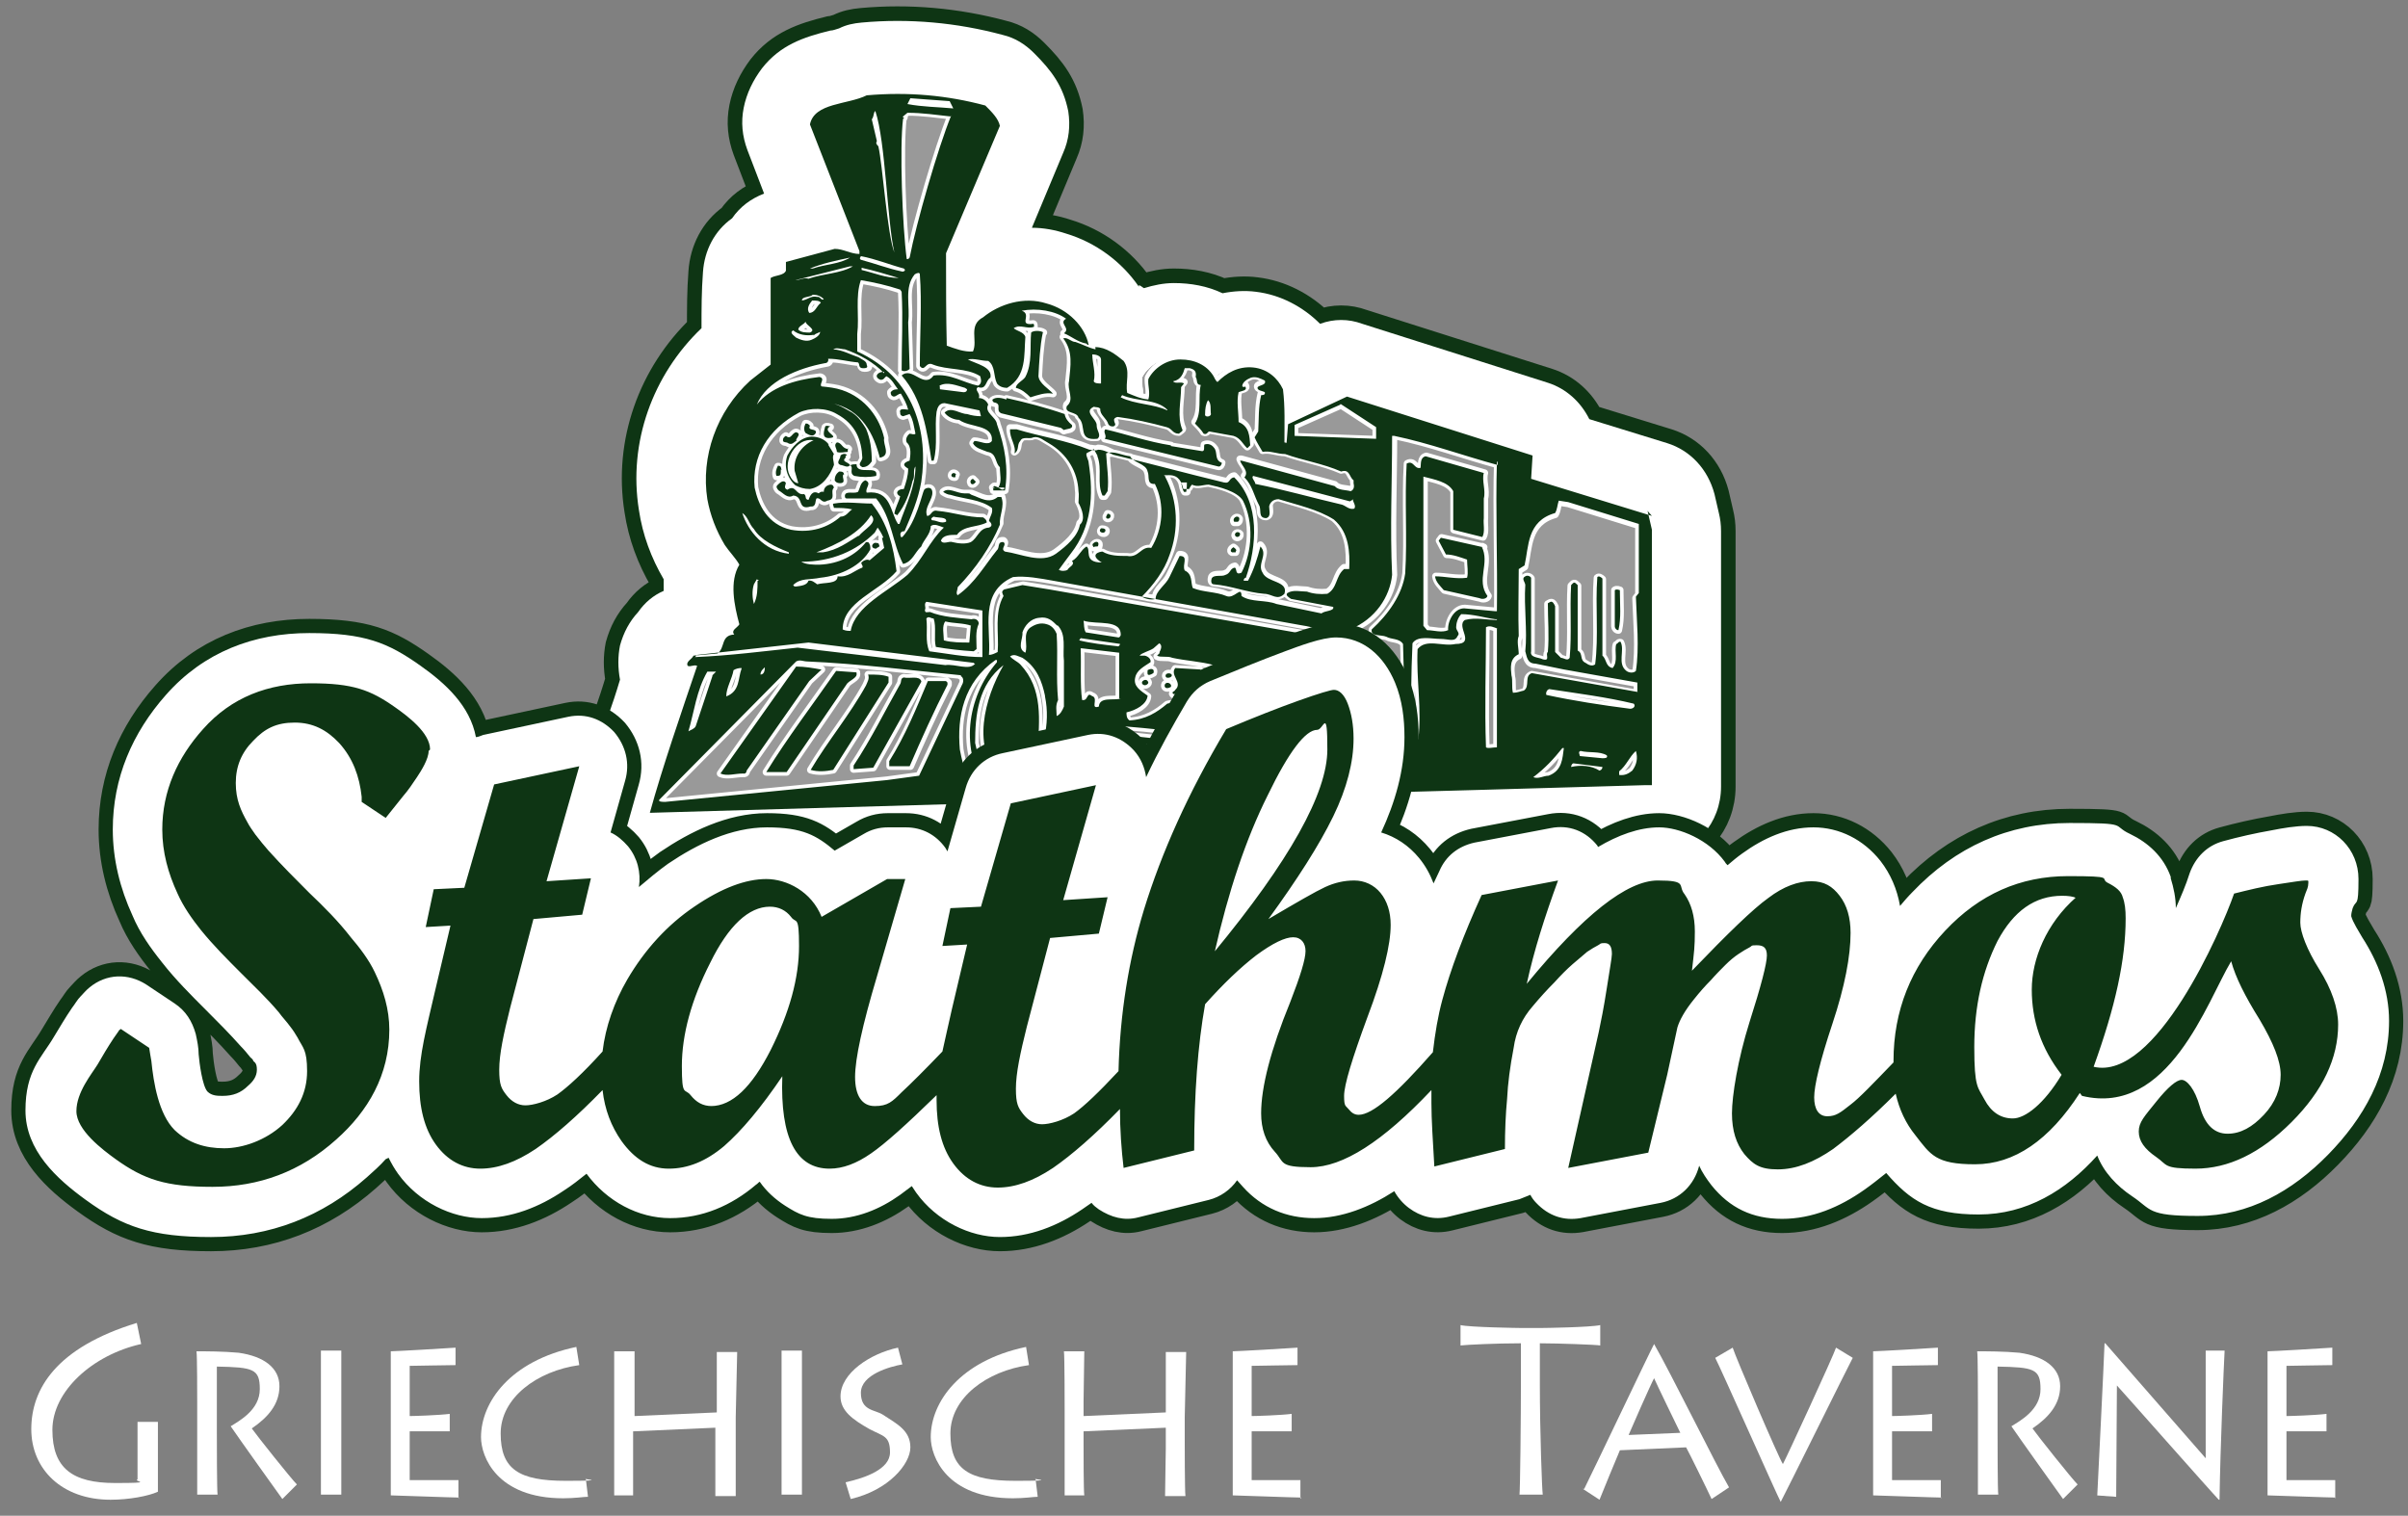 <?xml version="1.0" encoding="UTF-8"?>
<svg id="Ebene_1" xmlns="http://www.w3.org/2000/svg" xmlns:xlink="http://www.w3.org/1999/xlink" version="1.1" viewBox="0 0 330.9 208.3">
  <rect x="0" y="0" width="330.9" height="208.3" fill="#808080" stroke="none"/>
  <!-- Generator: Adobe Illustrator 29.8.3, SVG Export Plug-In . SVG Version: 2.1.1 Build 3)  -->
  <defs>
    <style>
      .st0, .st1, .st2, .st3 {
        fill: none;
      }

      .st4, .st5 {
        fill: #fff;
      }

      .st4, .st6, .st7 {
        fill-rule: evenodd;
      }

      .st1 {
        stroke: #fff;
      }

      .st1, .st2, .st3 {
        stroke-linejoin: round;
      }

      .st2 {
        stroke-width: 4px;
      }

      .st2, .st3 {
        stroke: #0e3514;
      }

      .st3 {
        stroke-width: 3.9px;
      }

      .st8, .st7 {
        fill: #0e3514;
      }

      .st6, .st9 {
        fill: #999;
      }

      .st10 {
        clip-path: url(#clippath);
      }
    </style>
    <clipPath id="clippath">
      <path class="st0" d="M226.4,70.2l.6,2.6v35.1h-1c-30.5.9-61.1,1.7-91.6,2.5l-45.1,1.3c1.7-6.2,4.4-14,6.5-20.2-.5-.2-.9.2-1.3,0-.3-.6.6-.9.8-1.4l3.3-.3c1.1-.8.4-2.5,2.3-2.6-.5-.6.4-.9.7-1.4-.7-2.6-1.4-5.9,0-8.2-.5-.9-1.4-1.8-2-2.7-1.2-2-2-4.1-2.4-6.3-.9-5.8,1.2-12,5.9-16.3l2.8-2.2c0-3.8,0-8,0-11.9.6-.4,1.8-.3,2.1-1v-1.2l6.7-1.8c1.2,0,2.2.7,3.4.7v-.4l-6.8-17.4c.6-3,5.2-2.7,7.8-4,5.7-.5,11.1,0,16.3,1.4.9.9,1.8,1.8,2,2.8l-7.4,17.5c0,4.3,0,8.5.1,12.7,1.1.4,2.4.9,3.6.8.7-1.5-.7-3.6,1.4-4.7,2.2-1.8,5.6-2.9,8.7-1.9.5,0,1,.3,1.5.6l2.1,1.8,2.3,3.4c1.5,0,2.8,1,3.9,1.9,1,1.4.2,2.9.5,4.4,1,.4,1.8.8,2.9.9.3-1-.1-1.9,0-2.8.7-1.4,2.4-2.7,4.4-2.7s3.6.8,4.5,2.2c.2.3.3.7.6.9,1.2-1.2,2.8-2.2,4.9-2,2,.2,3.4,1.5,4.1,3,.3,2.3.2,4.8.2,7.2h.3l.2-2.4,8.1-3.8,25.5,8.1-.2,3.2,16.6,5.1v-.5Z"/>
    </clipPath>
  </defs>
  <path class="st2" d="M156.5,39.2c.2,0,.5.3.7.4,1.3-.4,2.7-.7,4.1-.7,2.3,0,4.6.4,6.7,1.4,1.5-.3,3.1-.4,4.6-.2,3.3.4,6.4,2,8.8,4.4,1.9-.7,3.9-.7,5.8,0l25.5,8.1c2.5.8,4.5,2.6,5.7,5l10.7,3.3c3.2,1,5.6,3.6,6.5,7l.6,2.6c.2.8.3,1.6.3,2.5v35.1c0,2.5-.9,4.8-2.4,6.5-1.8-1.3-20.3,13.8-22.6,13.8-27.1,0-94.1,5.6-126.2,1.9-13-1.5-1.6-16.4.7-24.1.7-2.4.2-4.8-1.5-6.7-.3-.4-.6-.7-1-.9.6-1.7,1.2-3.5,1.7-5.2-.3-1.6-.3-3.2,0-4.7.5-1.8,1.3-3.3,2.5-4.6.9-1.3,2.1-2.3,3.5-2.9v-1.6c-1.7-2.9-2.9-6.1-3.4-9.5-1.5-9.3,1.9-18.6,8.6-25,0-2.6,0-5.1.2-7.7.2-3,1.6-5.7,4-7.4,1.1-1.6,2.6-2.7,4.4-3.4l-2.3-6c-.7-1.9-.9-3.8-.5-5.8.4-2,1.3-3.8,2.5-5.4,2.5-3.2,5.7-4.3,9.4-5.2.4,0,.8-.2,1.2-.3,1-.5,2-.7,3.1-.8,6.5-.6,13.1,0,19.4,1.7,1.7.4,3.1,1.3,4.3,2.5,2.4,2.4,4,4.5,4.7,8,.3,2,.1,3.9-.7,5.7l-4.3,10.3c1.6,0,3.2.3,4.7.8,4,1.2,7.6,3.8,10,7.3v-.2Z"/>
  <path class="st4" d="M156.5,39.2c.2,0,.5.3.7.4,1.3-.4,2.7-.7,4.1-.7,2.3,0,4.6.4,6.7,1.4,1.5-.3,3.1-.4,4.6-.2,3.3.4,6.4,2,8.8,4.4,1.9-.7,3.9-.7,5.8,0l25.5,8.1c2.5.8,4.5,2.6,5.7,5l10.7,3.3c3.2,1,5.6,3.6,6.5,7l.6,2.6c.2.8.3,1.6.3,2.5v35.1c0,2.5-.9,4.8-2.4,6.5-1.8-1.3-20.3,13.8-22.6,13.8-27.1,0-94.1,5.6-126.2,1.9-13-1.5-1.6-16.4.7-24.1.7-2.4.2-4.8-1.5-6.7-.3-.4-.6-.7-1-.9.6-1.7,1.2-3.5,1.7-5.2-.3-1.6-.3-3.2,0-4.7.5-1.8,1.3-3.3,2.5-4.6.9-1.3,2.1-2.3,3.5-2.9v-1.6c-1.7-2.9-2.9-6.1-3.4-9.5-1.5-9.3,1.9-18.6,8.6-25,0-2.6,0-5.1.2-7.7.2-3,1.6-5.7,4-7.4,1.1-1.6,2.6-2.7,4.4-3.4l-2.3-6c-.7-1.9-.9-3.8-.5-5.8.4-2,1.3-3.8,2.5-5.4,2.5-3.2,5.7-4.3,9.4-5.2.4,0,.8-.2,1.2-.3,1-.5,2-.7,3.1-.8,6.5-.6,13.1,0,19.4,1.7,1.7.4,3.1,1.3,4.3,2.5,2.4,2.4,4,4.5,4.7,8,.3,2,.1,3.9-.7,5.7l-4.3,10.3c1.6,0,3.2.3,4.7.8,4,1.2,7.6,3.8,10,7.3"/>
  <path class="st1" d="M226.4,70.2l.6,2.6v35.1h-1c-30.5.9-61.1,1.7-91.6,2.5l-45.1,1.3c1.7-6.2,4.4-14,6.5-20.2-.5-.2-.9.2-1.3,0-.3-.6.6-.9.8-1.4l3.3-.3c1.1-.8.4-2.5,2.3-2.6-.5-.6.4-.9.7-1.4-.7-2.6-1.4-5.9,0-8.2-.5-.9-1.4-1.8-2-2.7-1.2-2-2-4.1-2.4-6.3-.9-5.8,1.2-12,5.9-16.3l2.8-2.2c0-3.8,0-8,0-11.9.6-.4,1.8-.3,2.1-1v-1.2l6.7-1.8c1.2,0,2.2.7,3.4.7v-.4l-6.8-17.4c.6-3,5.2-2.7,7.8-4,5.7-.5,11.1,0,16.3,1.4.9.9,1.8,1.8,2,2.8l-7.4,17.5c0,4.3,0,8.5.1,12.7,1.1.4,2.4.9,3.6.8.7-1.5-.7-3.6,1.4-4.7,2.2-1.8,5.6-2.9,8.7-1.9.5,0,1,.3,1.5.6l2.1,1.8,2.3,3.4c1.5,0,2.8,1,3.9,1.9,1,1.4.2,2.9.5,4.4,1,.4,1.8.8,2.9.9.3-1-.1-1.9,0-2.8.7-1.4,2.4-2.7,4.4-2.7s3.6.8,4.5,2.2c.2.3.3.7.6.9,1.2-1.2,2.8-2.2,4.9-2,2,.2,3.4,1.5,4.1,3,.3,2.3.2,4.8.2,7.2h.3l.2-2.4,8.1-3.8,25.5,8.1-.2,3.2,16.6,5.1v-.5Z"/>
  <g>
    <path class="st6" d="M226.4,70.2l.6,2.6v35.1h-1c-30.5.9-61.1,1.7-91.6,2.5l-45.1,1.3c1.7-6.2,4.4-14,6.5-20.2-.5-.2-.9.2-1.3,0-.3-.6.6-.9.8-1.4l3.3-.3c1.1-.8.4-2.5,2.3-2.6-.5-.6.4-.9.7-1.4-.7-2.6-1.4-5.9,0-8.2-.5-.9-1.4-1.8-2-2.7-1.2-2-2-4.1-2.4-6.3-.9-5.8,1.2-12,5.9-16.3l2.8-2.2c0-3.8,0-8,0-11.9.6-.4,1.8-.3,2.1-1v-1.2l6.7-1.8c1.2,0,2.2.7,3.4.7v-.4l-6.8-17.4c.6-3,5.2-2.7,7.8-4,5.7-.5,11.1,0,16.3,1.4.9.9,1.8,1.8,2,2.8l-7.4,17.5c0,4.3,0,8.5.1,12.7,1.1.4,2.4.9,3.6.8.7-1.5-.7-3.6,1.4-4.7,2.2-1.8,5.6-2.9,8.7-1.9.5,0,1,.3,1.5.6l2.1,1.8,2.3,3.4c1.5,0,2.8,1,3.9,1.9,1,1.4.2,2.9.5,4.4,1,.4,1.8.8,2.9.9.3-1-.1-1.9,0-2.8.7-1.4,2.4-2.7,4.4-2.7s3.6.8,4.5,2.2c.2.3.3.7.6.9,1.2-1.2,2.8-2.2,4.9-2,2,.2,3.4,1.5,4.1,3,.3,2.3.2,4.8.2,7.2h.3l.2-2.4,8.1-3.8,25.5,8.1-.2,3.2,16.6,5.1v-.5Z"/>
    <g class="st10">
      <g>
        <rect class="st9" x="57.3" y="48.6" width="105.4" height="27.1" transform="translate(25.1 155.6) rotate(-77.2)"/>
        <rect class="st9" x="70.8" y="65" width="105.4" height=".8" transform="translate(32.2 171.2) rotate(-77.1)"/>
        <rect class="st9" x="71.3" y="65.1" width="105.4" height=".8" transform="translate(32.5 171.8) rotate(-77.1)"/>
        <rect class="st9" x="72" y="65.2" width="105.4" height=".8" transform="translate(32.9 172.5) rotate(-77.1)"/>
        <rect class="st9" x="72.5" y="65.3" width="105.4" height=".8" transform="translate(33.2 173.1) rotate(-77.1)"/>
        <rect class="st9" x="72.8" y="65.3" width="105.4" height=".8" transform="translate(33.6 173.5) rotate(-77.2)"/>
        <rect class="st9" x="73.3" y="65.5" width="105.4" height=".8" transform="translate(33.8 174.2) rotate(-77.2)"/>
        <rect class="st9" x="73.8" y="65.7" width="105.4" height=".8" transform="translate(34.1 174.8) rotate(-77.2)"/>
        <rect class="st9" x="74.6" y="65.8" width="105.4" height=".8" transform="translate(34.4 175.5) rotate(-77.1)"/>
        <rect class="st9" x="74.9" y="65.8" width="105.4" height=".8" transform="translate(34.8 176) rotate(-77.2)"/>
        <rect class="st9" x="75.6" y="66.1" width="105.4" height=".8" transform="translate(34.9 176.7) rotate(-77.1)"/>
        <rect class="st9" x="76.1" y="66.2" width="105.4" height=".8" transform="translate(35.1 177.2) rotate(-77.1)"/>
        <rect class="st9" x="76.4" y="66.1" width="105.4" height=".8" transform="translate(35.7 177.6) rotate(-77.2)"/>
        <rect class="st9" x="77.1" y="66.3" width="105.4" height=".8" transform="translate(36 178.5) rotate(-77.2)"/>
        <rect class="st9" x="77.6" y="66.5" width="105.4" height=".8" transform="translate(36.2 179.1) rotate(-77.2)"/>
        <rect class="st9" x="78.2" y="66.7" width="105.4" height=".8" transform="translate(36.3 179.7) rotate(-77.1)"/>
        <rect class="st9" x="78.5" y="66.6" width="105.4" height=".8" transform="translate(36.8 180.1) rotate(-77.2)"/>
        <rect class="st9" x="79.3" y="66.8" width="105.4" height=".8" transform="translate(37 180.8) rotate(-77.1)"/>
        <rect class="st9" x="79.9" y="67" width="105.4" height=".8" transform="translate(37.3 181.6) rotate(-77.1)"/>
        <rect class="st9" x="80.2" y="67.1" width="105.4" height=".8" transform="translate(37.6 182.1) rotate(-77.2)"/>
        <rect class="st9" x="80.7" y="67.2" width="105.4" height=".8" transform="translate(37.9 182.7) rotate(-77.2)"/>
        <rect class="st9" x="81.3" y="67.3" width="105.4" height=".8" transform="translate(38.1 183.2) rotate(-77.1)"/>
        <rect class="st9" x="81.6" y="67.4" width="105.4" height=".8" transform="translate(38.5 183.7) rotate(-77.2)"/>
        <rect class="st9" x="82.1" y="67.5" width="105.4" height=".8" transform="translate(38.7 184.3) rotate(-77.2)"/>
        <rect class="st9" x="82.7" y="67.7" width="105.4" height=".8" transform="translate(39.1 185) rotate(-77.2)"/>
        <rect class="st9" x="83.4" y="68" width="105.4" height=".8" transform="translate(39.1 185.8) rotate(-77.1)"/>
        <rect class="st9" x="83.8" y="67.8" width="105.4" height=".8" transform="translate(39.7 186.2) rotate(-77.2)"/>
        <rect class="st9" x="84.3" y="68" width="105.4" height=".8" transform="translate(40 186.8) rotate(-77.2)"/>
        <rect class="st9" x="85" y="68.3" width="105.4" height=".8" transform="translate(40 187.6) rotate(-77.1)"/>
        <rect class="st9" x="85.5" y="68.3" width="105.4" height=".8" transform="translate(40.4 188.1) rotate(-77.1)"/>
        <rect class="st9" x="85.9" y="68.3" width="105.4" height=".8" transform="translate(40.9 188.6) rotate(-77.2)"/>
        <rect class="st9" x="86.4" y="68.4" width="105.4" height=".8" transform="translate(41.2 189.2) rotate(-77.2)"/>
        <rect class="st9" x="86.8" y="68.6" width="105.4" height=".8" transform="translate(41.4 189.7) rotate(-77.2)"/>
        <rect class="st9" x="87.3" y="68.7" width="105.4" height=".8" transform="translate(41.6 190.3) rotate(-77.2)"/>
        <rect class="st9" x="88" y="68.8" width="105.4" height=".8" transform="translate(42 191.2) rotate(-77.2)"/>
        <rect class="st9" x="88.7" y="69.1" width="105.4" height=".8" transform="translate(42.1 191.8) rotate(-77.1)"/>
        <rect class="st9" x="89.2" y="69.2" width="105.4" height=".8" transform="translate(42.4 192.4) rotate(-77.1)"/>
        <rect class="st9" x="89.7" y="69.3" width="105.4" height=".8" transform="translate(42.6 193) rotate(-77.1)"/>
        <rect class="st9" x="90" y="69.3" width="105.4" height=".8" transform="translate(43.1 193.4) rotate(-77.2)"/>
        <rect class="st9" x="90.8" y="69.5" width="105.4" height=".8" transform="translate(43.3 194.2) rotate(-77.1)"/>
        <rect class="st9" x="91.1" y="69.5" width="105.4" height=".8" transform="translate(43.8 194.7) rotate(-77.2)"/>
        <rect class="st9" x="91.6" y="69.6" width="105.4" height=".8" transform="translate(44.1 195.3) rotate(-77.2)"/>
        <rect class="st9" x="92.3" y="69.9" width="105.4" height=".8" transform="translate(44.1 195.9) rotate(-77.1)"/>
        <rect class="st9" x="92.8" y="70.1" width="105.4" height=".8" transform="translate(44.3 196.5) rotate(-77.1)"/>
        <rect class="st9" x="93.3" y="70.1" width="105.4" height=".8" transform="translate(44.7 197.1) rotate(-77.1)"/>
        <rect class="st9" x="93.9" y="70.3" width="105.4" height=".8" transform="translate(45 197.8) rotate(-77.1)"/>
        <rect class="st9" x="94.2" y="70.2" width="105.4" height=".8" transform="translate(45.5 198.2) rotate(-77.2)"/>
        <rect class="st9" x="94.7" y="70.4" width="105.4" height=".8" transform="translate(45.8 198.8) rotate(-77.2)"/>
        <rect class="st9" x="95.2" y="70.5" width="105.4" height=".8" transform="translate(46 199.4) rotate(-77.2)"/>
        <rect class="st9" x="96" y="70.7" width="105.4" height=".8" transform="translate(46.2 200.2) rotate(-77.1)"/>
        <rect class="st9" x="96.4" y="70.7" width="105.4" height=".8" transform="translate(46.7 200.7) rotate(-77.2)"/>
        <rect class="st9" x="97" y="71" width="105.4" height=".8" transform="translate(46.7 201.4) rotate(-77.1)"/>
        <rect class="st9" x="97.3" y="70.9" width="105.4" height=".8" transform="translate(47.2 201.8) rotate(-77.2)"/>
        <rect class="st9" x="98" y="71.2" width="105.4" height=".8" transform="translate(47.3 202.5) rotate(-77.1)"/>
        <rect class="st9" x="98.4" y="71.1" width="105.4" height=".8" transform="translate(47.9 203) rotate(-77.2)"/>
        <rect class="st9" x="98.9" y="71.3" width="105.4" height=".8" transform="translate(48.1 203.7) rotate(-77.2)"/>
        <rect class="st9" x="99.7" y="71.6" width="105.4" height=".8" transform="translate(48.2 204.4) rotate(-77.1)"/>
        <rect class="st9" x="99.9" y="71.5" width="105.4" height=".8" transform="translate(48.7 204.9) rotate(-77.2)"/>
        <rect class="st9" x="100.7" y="71.8" width="105.4" height=".8" transform="translate(48.8 205.6) rotate(-77.1)"/>
        <rect class="st9" x="101.2" y="71.9" width="105.4" height=".8" transform="translate(49.1 206.2) rotate(-77.1)"/>
        <rect class="st9" x="101.7" y="72.1" width="105.4" height=".8" transform="translate(49.3 206.8) rotate(-77.1)"/>
        <rect class="st9" x="102.1" y="72" width="105.4" height=".8" transform="translate(49.9 207.3) rotate(-77.2)"/>
        <rect class="st9" x="102.6" y="72.1" width="105.4" height=".8" transform="translate(50.2 207.9) rotate(-77.2)"/>
        <rect class="st9" x="103.3" y="72.4" width="105.4" height=".8" transform="translate(50.2 208.6) rotate(-77.1)"/>
        <rect class="st9" x="103.5" y="72.3" width="105.4" height=".8" transform="translate(50.7 209) rotate(-77.2)"/>
        <rect class="st9" x="104.3" y="72.6" width="105.4" height=".8" transform="translate(50.7 209.8) rotate(-77.1)"/>
        <rect class="st9" x="104.7" y="72.6" width="105.4" height=".8" transform="translate(51.3 210.3) rotate(-77.2)"/>
        <rect class="st9" x="105.4" y="72.8" width="105.4" height=".8" transform="translate(51.4 211) rotate(-77.1)"/>
        <rect class="st9" x="105.7" y="72.8" width="105.4" height=".8" transform="translate(51.9 211.4) rotate(-77.2)"/>
        <rect class="st9" x="106.3" y="73.1" width="105.4" height=".8" transform="translate(51.9 212.1) rotate(-77.1)"/>
        <rect class="st9" x="106.9" y="73.2" width="105.4" height=".8" transform="translate(52.2 212.7) rotate(-77.1)"/>
        <rect class="st9" x="107.3" y="73.1" width="105.4" height=".8" transform="translate(52.9 213.3) rotate(-77.2)"/>
        <rect class="st9" x="108" y="73.4" width="105.4" height=".8" transform="translate(52.9 214) rotate(-77.1)"/>
        <rect class="st9" x="108.5" y="73.6" width="105.4" height=".8" transform="translate(53.1 214.6) rotate(-77.1)"/>
        <rect class="st9" x="109" y="73.7" width="105.4" height=".8" transform="translate(53.4 215.2) rotate(-77.1)"/>
        <rect class="st9" x="109.3" y="73.7" width="105.4" height=".8" transform="translate(53.8 215.7) rotate(-77.2)"/>
        <rect class="st9" x="110.1" y="73.9" width="105.4" height=".8" transform="translate(54.1 216.4) rotate(-77.1)"/>
        <rect class="st9" x="110.7" y="74" width="105.4" height=".8" transform="translate(54.3 217) rotate(-77.1)"/>
        <rect class="st9" x="110.9" y="74" width="105.4" height=".8" transform="translate(54.8 217.4) rotate(-77.2)"/>
        <rect class="st9" x="111.6" y="74.3" width="105.4" height=".8" transform="translate(54.8 218.2) rotate(-77.1)"/>
        <rect class="st9" x="111.8" y="74.2" width="105.4" height=".8" transform="translate(55.3 218.5) rotate(-77.2)"/>
        <rect class="st9" x="112.7" y="74.5" width="105.4" height=".8" transform="translate(55.5 219.4) rotate(-77.1)"/>
        <rect class="st9" x="113.1" y="74.5" width="105.4" height=".8" transform="translate(56 220) rotate(-77.2)"/>
        <rect class="st9" x="113.5" y="74.6" width="105.4" height=".8" transform="translate(56.3 220.4) rotate(-77.2)"/>
        <rect class="st9" x="114.2" y="74.9" width="105.4" height=".8" transform="translate(56.3 221.2) rotate(-77.1)"/>
        <rect class="st9" x="114.5" y="74.7" width="105.4" height=".8" transform="translate(56.9 221.6) rotate(-77.2)"/>
        <rect class="st9" x="115.3" y="75.1" width="105.4" height=".8" transform="translate(56.9 222.4) rotate(-77.1)"/>
        <rect class="st9" x="115.6" y="75" width="105.4" height=".8" transform="translate(57.5 222.9) rotate(-77.2)"/>
        <rect class="st9" x="116.4" y="75.4" width="105.4" height=".8" transform="translate(57.5 223.7) rotate(-77.1)"/>
        <rect class="st9" x="116.6" y="75.4" width="105.4" height=".8" transform="translate(57.9 224.1) rotate(-77.2)"/>
        <rect class="st9" x="117.2" y="75.4" width="105.4" height=".8" transform="translate(58.3 224.7) rotate(-77.2)"/>
        <rect class="st9" x="117.8" y="75.7" width="105.4" height=".8" transform="translate(58.3 225.3) rotate(-77.1)"/>
        <rect class="st9" x="118.2" y="75.7" width="105.4" height=".8" transform="translate(58.8 225.9) rotate(-77.2)"/>
        <rect class="st9" x="119" y="76" width="105.4" height=".8" transform="translate(58.9 226.6) rotate(-77.1)"/>
        <rect class="st9" x="119.2" y="75.9" width="105.4" height=".8" transform="translate(59.4 227.1) rotate(-77.2)"/>
        <rect class="st9" x="119.7" y="76" width="105.4" height=".8" transform="translate(59.7 227.7) rotate(-77.2)"/>
        <rect class="st9" x="120.2" y="76.2" width="105.4" height=".8" transform="translate(60 228.3) rotate(-77.2)"/>
        <rect class="st9" x="120.9" y="76.3" width="105.4" height=".8" transform="translate(60.3 229) rotate(-77.2)"/>
        <rect class="st9" x="121.6" y="76.7" width="105.4" height=".8" transform="translate(60.3 229.8) rotate(-77.1)"/>
        <rect class="st9" x="122.2" y="76.7" width="105.4" height=".8" transform="translate(60.7 230.3) rotate(-77.1)"/>
        <rect class="st9" x="122.6" y="76.8" width="105.4" height=".8" transform="translate(60.9 230.8) rotate(-77.1)"/>
        <rect class="st9" x="123.1" y="77" width="105.4" height=".8" transform="translate(61.1 231.4) rotate(-77.1)"/>
        <rect class="st9" x="123.4" y="76.9" width="105.4" height=".8" transform="translate(61.7 231.9) rotate(-77.2)"/>
        <rect class="st9" x="124" y="77" width="105.4" height=".8" transform="translate(62.1 232.6) rotate(-77.2)"/>
        <rect class="st9" x="124.5" y="77.1" width="105.4" height=".8" transform="translate(62.3 233.1) rotate(-77.2)"/>
        <rect class="st9" x="125.2" y="77.4" width="105.4" height=".8" transform="translate(62.3 233.9) rotate(-77.1)"/>
        <rect class="st9" x="125.7" y="77.6" width="105.4" height=".8" transform="translate(62.6 234.5) rotate(-77.1)"/>
        <rect class="st9" x="126.2" y="77.7" width="105.4" height=".8" transform="translate(62.8 235) rotate(-77.1)"/>
        <rect class="st9" x="126.9" y="77.8" width="105.4" height=".8" transform="translate(63.3 235.8) rotate(-77.1)"/>
        <rect class="st9" x="127.1" y="77.7" width="105.4" height=".8" transform="translate(63.8 236.1) rotate(-77.2)"/>
        <rect class="st9" x="127.6" y="77.8" width="105.4" height=".8" transform="translate(64.1 236.7) rotate(-77.2)"/>
        <rect class="st9" x="128" y="78" width="105.4" height=".8" transform="translate(64.3 237.2) rotate(-77.2)"/>
        <rect class="st9" x="128.5" y="78.1" width="105.4" height=".8" transform="translate(64.5 237.8) rotate(-77.2)"/>
        <rect class="st9" x="129.4" y="78.4" width="105.4" height=".8" transform="translate(64.7 238.7) rotate(-77.1)"/>
        <rect class="st9" x="130" y="78.5" width="105.4" height=".8" transform="translate(65 239.3) rotate(-77.1)"/>
        <rect class="st9" x="130.5" y="78.6" width="105.4" height=".8" transform="translate(65.2 239.9) rotate(-77.1)"/>
        <rect class="st9" x="130.7" y="78.6" width="105.4" height=".8" transform="translate(65.8 240.3) rotate(-77.2)"/>
        <rect class="st9" x="131.2" y="78.6" width="105.4" height=".8" transform="translate(66.1 240.8) rotate(-77.2)"/>
        <rect class="st9" x="131.8" y="78.8" width="105.4" height=".8" transform="translate(66.5 241.6) rotate(-77.2)"/>
        <rect class="st9" x="132.5" y="79.1" width="105.4" height=".8" transform="translate(66.4 242.3) rotate(-77.1)"/>
        <rect class="st9" x="133" y="79.2" width="105.4" height=".8" transform="translate(66.6 242.9) rotate(-77.1)"/>
        <rect class="st9" x="133.5" y="79.4" width="105.4" height=".8" transform="translate(66.9 243.5) rotate(-77.1)"/>
        <rect class="st9" x="134.1" y="79.4" width="105.4" height=".8" transform="translate(67.3 244) rotate(-77.1)"/>
        <rect class="st9" x="134.3" y="79.3" width="105.4" height=".8" transform="translate(67.8 244.4) rotate(-77.2)"/>
        <rect class="st9" x="135.2" y="79.7" width="105.4" height=".8" transform="translate(67.9 245.4) rotate(-77.1)"/>
        <rect class="st9" x="135.7" y="79.8" width="105.4" height=".8" transform="translate(68.1 246) rotate(-77.1)"/>
        <rect class="st9" x="135.9" y="79.7" width="105.4" height=".8" transform="translate(68.8 246.3) rotate(-77.2)"/>
        <rect class="st9" x="136.7" y="80" width="105.4" height=".8" transform="translate(68.8 247.1) rotate(-77.1)"/>
        <rect class="st9" x="137" y="79.9" width="105.4" height=".8" transform="translate(69.3 247.5) rotate(-77.2)"/>
        <rect class="st9" x="137.8" y="80.3" width="105.4" height=".8" transform="translate(69.3 248.3) rotate(-77.1)"/>
        <rect class="st9" x="138.1" y="80.2" width="105.4" height=".8" transform="translate(69.9 248.8) rotate(-77.2)"/>
        <rect class="st9" x="138.8" y="80.5" width="105.4" height=".8" transform="translate(69.9 249.5) rotate(-77.1)"/>
        <rect class="st9" x="139.3" y="80.6" width="105.4" height=".8" transform="translate(70.2 250.1) rotate(-77.1)"/>
        <rect class="st9" x="139.8" y="80.7" width="105.4" height=".8" transform="translate(70.4 250.7) rotate(-77.1)"/>
        <rect class="st9" x="140.4" y="80.9" width="105.4" height=".8" transform="translate(70.8 251.4) rotate(-77.1)"/>
        <rect class="st9" x="140.9" y="80.9" width="105.4" height=".8" transform="translate(71.1 251.9) rotate(-77.1)"/>
        <rect class="st9" x="141.5" y="81.1" width="105.4" height=".8" transform="translate(71.4 252.5) rotate(-77.1)"/>
        <rect class="st9" x="141.7" y="81" width="105.4" height=".8" transform="translate(71.9 252.9) rotate(-77.2)"/>
        <rect class="st9" x="142.5" y="81.3" width="105.4" height=".8" transform="translate(71.9 253.7) rotate(-77.1)"/>
        <rect class="st9" x="143" y="81.5" width="105.4" height=".8" transform="translate(72.2 254.4) rotate(-77.1)"/>
        <rect class="st9" x="143.5" y="81.5" width="105.4" height=".8" transform="translate(72.5 254.9) rotate(-77.1)"/>
        <rect class="st9" x="144" y="81.7" width="105.4" height=".8" transform="translate(72.8 255.5) rotate(-77.1)"/>
        <rect class="st9" x="144.2" y="81.6" width="105.4" height=".8" transform="translate(73.3 255.9) rotate(-77.2)"/>
        <rect class="st9" x="144.8" y="81.8" width="105.4" height=".8" transform="translate(73.6 256.6) rotate(-77.2)"/>
        <rect class="st9" x="145.3" y="82" width="105.4" height=".8" transform="translate(73.9 257.2) rotate(-77.2)"/>
        <rect class="st9" x="146.2" y="82.1" width="105.4" height=".8" transform="translate(74 258) rotate(-77.1)"/>
        <rect class="st9" x="146.7" y="82.3" width="105.4" height=".8" transform="translate(74.3 258.6) rotate(-77.1)"/>
        <rect class="st9" x="147.1" y="82.4" width="105.4" height=".8" transform="translate(74.5 259.1) rotate(-77.1)"/>
        <rect class="st9" x="147.6" y="82.5" width="105.4" height=".8" transform="translate(74.7 259.7) rotate(-77.1)"/>
        <rect class="st9" x="148.1" y="82.6" width="105.4" height=".8" transform="translate(75.1 260.2) rotate(-77.1)"/>
        <rect class="st9" x="148.5" y="82.6" width="105.4" height=".8" transform="translate(75.7 260.9) rotate(-77.2)"/>
        <rect class="st9" x="149" y="82.7" width="105.4" height=".8" transform="translate(76 261.5) rotate(-77.2)"/>
        <rect class="st9" x="149.4" y="82.8" width="105.4" height=".8" transform="translate(76.2 261.9) rotate(-77.2)"/>
        <rect class="st9" x="150.3" y="83.1" width="105.4" height=".8" transform="translate(76.2 262.7) rotate(-77.1)"/>
        <rect class="st9" x="150.5" y="83" width="105.4" height=".8" transform="translate(76.9 263) rotate(-77.2)"/>
        <rect class="st9" x="151.4" y="83.3" width="105.4" height=".8" transform="translate(76.9 264) rotate(-77.1)"/>
        <rect class="st9" x="151.9" y="83.5" width="105.4" height=".8" transform="translate(77.2 264.6) rotate(-77.1)"/>
        <rect class="st9" x="152.1" y="83.5" width="105.4" height=".8" transform="translate(77.6 265) rotate(-77.2)"/>
        <rect class="st9" x="152.6" y="83.5" width="105.4" height=".8" transform="translate(78 265.6) rotate(-77.2)"/>
        <rect class="st9" x="153.4" y="83.8" width="105.4" height=".8" transform="translate(78 266.2) rotate(-77.1)"/>
        <rect class="st9" x="153.7" y="83.7" width="105.4" height=".8" transform="translate(78.6 266.7) rotate(-77.2)"/>
        <rect class="st9" x="154.5" y="84.1" width="105.4" height=".8" transform="translate(78.6 267.6) rotate(-77.1)"/>
        <rect class="st9" x="155" y="84.2" width="105.4" height=".8" transform="translate(78.9 268.2) rotate(-77.1)"/>
        <rect class="st9" x="155.5" y="84.2" width="105.4" height=".8" transform="translate(79.2 268.7) rotate(-77.1)"/>
        <rect class="st9" x="155.7" y="84.2" width="105.4" height=".8" transform="translate(79.7 269.1) rotate(-77.2)"/>
        <rect class="st9" x="156.2" y="84.4" width="105.4" height=".8" transform="translate(80 269.7) rotate(-77.2)"/>
        <rect class="st9" x="157.1" y="84.8" width="105.4" height=".8" transform="translate(80 270.7) rotate(-77.1)"/>
        <rect class="st9" x="157.4" y="84.6" width="105.4" height=".8" transform="translate(80.7 271) rotate(-77.2)"/>
        <rect class="st9" x="158.1" y="84.9" width="105.4" height=".8" transform="translate(80.5 271.8) rotate(-77.1)"/>
        <rect class="st9" x="158.6" y="85.1" width="105.4" height=".8" transform="translate(80.8 272.4) rotate(-77.1)"/>
        <rect class="st9" x="159.1" y="85.2" width="105.4" height=".8" transform="translate(81.1 273) rotate(-77.1)"/>
        <rect class="st9" x="159.5" y="85.1" width="105.4" height=".8" transform="translate(81.8 273.5) rotate(-77.2)"/>
        <rect class="st9" x="160.2" y="85.4" width="105.4" height=".8" transform="translate(81.8 274.2) rotate(-77.1)"/>
        <rect class="st9" x="160.8" y="85.5" width="105.4" height=".8" transform="translate(82 274.8) rotate(-77.1)"/>
        <rect class="st9" x="160.9" y="85.4" width="105.4" height=".8" transform="translate(82.6 275.1) rotate(-77.2)"/>
        <rect class="st9" x="161.8" y="85.8" width="105.4" height=".8" transform="translate(82.6 276) rotate(-77.1)"/>
        <rect class="st9" x="162" y="85.7" width="105.4" height=".8" transform="translate(83.2 276.5) rotate(-77.2)"/>
        <rect class="st9" x="162.9" y="86" width="105.4" height=".8" transform="translate(83.3 277.3) rotate(-77.1)"/>
        <rect class="st9" x="163.1" y="85.9" width="105.4" height=".8" transform="translate(83.8 277.6) rotate(-77.2)"/>
        <rect class="st9" x="163.8" y="86.3" width="105.4" height=".8" transform="translate(83.7 278.4) rotate(-77.1)"/>
        <rect class="st9" x="164.3" y="86.4" width="105.4" height=".8" transform="translate(84 279) rotate(-77.1)"/>
        <rect class="st9" x="165" y="86.5" width="105.4" height=".8" transform="translate(84.4 279.6) rotate(-77.1)"/>
        <rect class="st9" x="165.5" y="86.6" width="105.4" height=".8" transform="translate(84.7 280.2) rotate(-77.1)"/>
        <rect class="st9" x="166" y="86.7" width="105.4" height=".8" transform="translate(84.9 280.8) rotate(-77.1)"/>
        <rect class="st9" x="166.2" y="86.6" width="105.4" height=".8" transform="translate(85.5 281.2) rotate(-77.2)"/>
        <rect class="st9" x="166.7" y="86.8" width="105.4" height=".8" transform="translate(85.8 281.8) rotate(-77.2)"/>
        <rect class="st9" x="167.5" y="87" width="105.4" height=".8" transform="translate(85.8 282.6) rotate(-77.1)"/>
        <rect class="st9" x="168" y="87.2" width="105.4" height=".8" transform="translate(86.1 283.2) rotate(-77.1)"/>
        <rect class="st9" x="168.5" y="87.3" width="105.4" height=".8" transform="translate(86.3 283.8) rotate(-77.1)"/>
        <rect class="st9" x="169.1" y="87.5" width="105.4" height=".8" transform="translate(86.6 284.4) rotate(-77.1)"/>
        <rect class="st9" x="169.2" y="87.3" width="105.4" height=".8" transform="translate(87.3 284.7) rotate(-77.2)"/>
        <rect class="st9" x="169.8" y="87.4" width="105.4" height=".8" transform="translate(87.5 285.3) rotate(-77.2)"/>
        <rect class="st9" x="170.5" y="87.6" width="105.4" height=".8" transform="translate(87.9 286.1) rotate(-77.2)"/>
        <rect class="st9" x="171.2" y="87.9" width="105.4" height=".8" transform="translate(87.8 286.9) rotate(-77.1)"/>
        <rect class="st9" x="171.7" y="88.1" width="105.4" height=".8" transform="translate(88.1 287.5) rotate(-77.1)"/>
        <rect class="st9" x="172.2" y="88.1" width="105.4" height=".8" transform="translate(88.4 287.9) rotate(-77.1)"/>
        <rect class="st9" x="172.7" y="88.2" width="105.4" height=".8" transform="translate(88.6 288.5) rotate(-77.1)"/>
        <rect class="st9" x="173.3" y="88.4" width="105.4" height=".8" transform="translate(89 289.2) rotate(-77.1)"/>
        <rect class="st9" x="173.5" y="88.3" width="105.4" height=".8" transform="translate(89.6 289.7) rotate(-77.2)"/>
        <rect class="st9" x="174.1" y="88.3" width="105.4" height=".8" transform="translate(90 290.2) rotate(-77.2)"/>
        <rect class="st9" x="174.8" y="88.7" width="105.4" height=".8" transform="translate(89.9 291) rotate(-77.1)"/>
        <rect class="st9" x="175.3" y="88.8" width="105.4" height=".8" transform="translate(90.1 291.6) rotate(-77.1)"/>
        <rect class="st9" x="175.9" y="89" width="105.4" height=".8" transform="translate(90.4 292.3) rotate(-77.1)"/>
        <rect class="st9" x="176.4" y="89.1" width="105.4" height=".8" transform="translate(90.7 292.9) rotate(-77.1)"/>
        <rect class="st9" x="177" y="89.2" width="105.4" height=".8" transform="translate(91.1 293.5) rotate(-77.1)"/>
        <rect class="st9" x="177.1" y="89.2" width="105.4" height=".8" transform="translate(91.6 293.8) rotate(-77.2)"/>
        <rect class="st9" x="177.6" y="89.3" width="105.4" height=".8" transform="translate(91.8 294.4) rotate(-77.2)"/>
        <rect class="st9" x="178.1" y="89.4" width="105.4" height=".5" transform="translate(92.2 294.8) rotate(-77.2)"/>
      </g>
    </g>
  </g>
  <path class="st1" d="M184.2,55.6l4.9,3.2v1.6l-11.2-.4v-1.5l6.3-2.8h0ZM220.3,105.4c0,.2-.1.4-.4.5-1.1-.7-2.6-.8-3.9-.5,0,0,0-.4.3-.5l4,.5h0ZM152.3,106.8c0,.2,0,.6-.5.5-.1-.2-.4-.4,0-.7.2,0,.4,0,.5.2ZM154.3,106.1c.2.2,0,.5-.3.5s-.2,0-.3,0c0-.2.3-.6.6-.5ZM224.8,103.2c.3,1,.1,1.9-.5,2.7-.5.4-1,.7-1.8.6v-.5c1-.8,1.4-2,2.3-2.8ZM220.9,103.8c.2.4-.3.4-.6.4l-3.1-.3c0-.2-.3-.6.1-.7,1.2.3,2.6,0,3.6.6ZM176.2,108c.3,0,.6,0,.9,0-.2.4-.9.4-1.4.5-1.3,0-2.3-.9-2.9-1.7-.2-.8-1.4-1.7-.2-2.4.5,1.4,1.5,3.1,3.5,3.5h0ZM214.9,102.8c-.2,1.4-.2,3.1-2.1,3.8-.7,0-1.4.5-2.1.2,1.6-1.2,2.8-2.5,4-4h.3,0ZM185.3,103.3c.3.2.5.6.3.9-1.8,0-3.7-.3-5.5-.5-.4-.2-.2-.6-.3-.9l5.6.6h-.1ZM139.7,106.6c-.3,0-.6,0-.8-.4.6-1,1.6-1.7,2.3-2.8,0,1-.8,2.1-1.4,3.1h-.1ZM162.7,102.3c.2,2,.8,4.2,3.2,5.3,1,.2,2.3.3,3.2-.2,1.3-.6,1.8-1.7,2.6-2.6-.5,1.4-1.9,3.2-3.8,3.9-.9.2-1.9,0-2.6-.4-2.1-1.5-2.6-3.7-2.7-5.9h.2,0ZM176.6,102.2c.2.4.6,1.1-.3,1.2l-21.1-2.3c-.4,0-.4.3-.4.6,1,.4,2.2.4,3.3.6-.7,2-2.4,3.7-4.4,5.1-.5.4-1.4.2-2,.2-.8-.4-1.4-.9-1.7-1.6,1.4-2.1,3.1-4.2,4.3-6.2,7.5.6,14.7,1.7,22.1,2.4h.2ZM224.6,96.7c.3.3,0,.7-.5.7-3.9-.5-7.8-1.1-11.5-1.9-.1-.2,0-.7.4-.8,3.9.6,7.9,1.1,11.6,2ZM160.9,94.4c-.7.4-1,0-.8-.4.3-.4,1,0,.8.4ZM157.8,93.8c0,.2-.4.5-.7.3-.6-.4.5-1.1.7-.3ZM171.4,93.8c.6,1,1,2.1,1.3,3.2.3,0,.3.5.7.4.6-.3,0-1,.5-1.3.6-1,1.3-2,2.7-2.5,1-.3,2,0,2.7.6,2.2,2.3,2.4,5.1,1.9,7.8-.4.3-.8,0-1.1.2-.6-2-1.9-3.9-2.7-5.9.1-.4,1.3.3,1.3-.4s-.4-.6-.7-.8c-3.1.2-3.9,3-4.7,4.9-.1.5-.5,1-.3,1.5-.6.2-1.4,0-2.1,0,0-1.8-1.1-3.8-1.7-5.6-.2-.3-.5-.8-.4-1.1.8,0,.9,1.1,1.8.6.5-.2,0-.7-.1-.9-.7-.8-2-.5-2.9-.4-2.1,1.6-2.5,3.8-3.6,5.6.1-2,1.3-4.3,2.8-6.2.9-.5,1.8-1.2,3-.7.8.2,1.3.9,1.8,1.3l-.2-.2ZM130.3,94.1c-1.9,3.7-3.6,7.5-5.2,11.2-1,0-1.8,0-2.8,0v-.7c2.2-3.5,3.7-7.2,5.3-11,.7,0,1.7,0,2.5,0l.2.2h0ZM161,92.7c.2.4-.7.6-.8.3-.2-.5.6-.6.8-.3ZM126.6,93.7l-6.6,11.8-2.7.2v-.5c2.4-3.6,4.3-7.5,6.4-11.2.2-.3,0-.8.5-.9.8.2,2.1-.3,2.4.5h0ZM158.5,92.5c-1,.6-.8,0-.8-.4.5-.3,1-.2.8.4ZM171,92.3c.4.3.8.7.9,1.2-.8-.2-1.2-1-2.1-1.3-1.5-.4-2.8.3-3.7,1-1.8,1.5-2.7,3.5-3.2,5.6.3-2.6,1.7-5.1,4.3-6.9,1.2-.6,2.9-.6,3.8.4ZM122.1,93.1v.7l-7.6,12c-1,.2-2.1.3-3.1,0,2.3-3.9,5.4-7.6,7.6-11.6.2-.5.5-.9.3-1.5,1,0,2,0,2.8.3h0ZM117.7,92.5c.2.7-1.1,1-1.4,1.6l-8.2,12c-.8,0-1.9,0-2.8,0,2.9-4.7,6.4-9.3,9.6-13.9l2.8.2h0ZM137.9,91.4c-2.6,4.6-4.5,11.3-.3,15.8l1.1.8c-.2.3-.4.6-.8.7-3-1.2-3.3-4.1-3.9-6.6,0-3.8.4-8,3.9-10.7ZM97.9,92.9l-2.3,6.9c-.2.4-.7.5-1,.7.8-2.7,1.1-5.6,2.6-8.2h1.2l-.5.5h0ZM101.9,91.9c-.5,1.3-.2,3.1-2.1,3.8,0-1.2.8-2.4,1-3.6.3-.2.7-.3,1.1-.3h0ZM112.9,92l-1.7,1.6-8.6,12.3c0,0,0,.5-.5.4-1.1,0-2.2.4-3.1,0l10.4-14.7c1.2,0,2.3.2,3.4.4h0ZM105.1,91.7c0,.2,0,1-.6,1,0-.5.4-.8.6-1ZM137,91c-4.2,4.9-5.1,12.1-1.4,17.5.4.2.6.5.8.8-3.5-.9-4-3.8-4.5-6.3-.4-4.5.5-9.2,4.9-12.3h.2v.4h0ZM143.6,95.7c.8,3.9-.3,7.7-2.4,10.9h-.2c.4-1.2,1.2-2.3,1.6-3.5.2-4.1.8-8.4-2.4-11.8-.4-.4-1.1-.7-1.4-1.1.6-.4,1.1,0,1.7.2,2,1.3,2.7,3.3,3.1,5.2h0ZM132,92.9c.5.2.4.9.2,1.2l-5.9,12.5-4.4.6-30.5,3c-.3,0-1,0-.8-.3l18.8-19c.5-.3,1,0,1.5,0,7,.3,14.1,1.2,21.2,1.9h0ZM154,96c-1,.3-2.9-.3-3,1.1-1.2.4-.1-1-.8-1.4-.2,0-.3-.3-.6-.2-.3.3-.3.8-.9.7-.3-2.1-.1-4.7-.2-7.1h.2c0,0,5.1.6,5.1.6v6.3h.2ZM159.4,89.8l-.4.4c.5.3,1.4,0,2.1.3,1.8.4,3.9.5,5.7,1-.5.4-1.1,1.2-1.9.6l-3.4-.2c-.8,1,1.1,2,0,3,0,.2-.7.3-.2.6.7-.2,1.3,0,1.9.2,0,.4-.2.7-.5,1.1-.7,0-1.6-.2-2.3,0-1.4,1.2-3,2.2-5.2,2.3-.4-.3-.4-.7-.4-1.1,1.3-.3,2.8-1.1,2.9-2.3-1-.7-2-1.3-1.7-2.5.2-1,1.2-1.5,2.1-2.1.1-.4-.3-.8-.8-.9h-.7c.3-.4,1.3-.6,1.9-1l.8-.7c.5.3.2.9,0,1.3h0ZM153.9,88.5c0,.2-.2.4-.4.3-1.8-.2-3.6-.4-5.2-.8l.2-.3,5.5.8h-.1ZM205.7,86.2v16.5c-.6,0-1.2.2-1.5,0-.2-5.5,0-11,0-16.5.5-.3,1.1,0,1.6.2h-.1ZM133.8,91.2h.2c-.8,1-2.7,0-4.1.2-6.8-.8-13.5-1.6-20.3-2.4-4.7.5-9.3,1.1-14.1,1.3l.3-.3,15.3-1.7,22.8,2.8h0ZM205.7,85.2h0c-1.4,0-2.9-.4-4.4,0-1.3.9,1.6,3.3-1.3,3.3-1.8.4-4-.8-5.2.7-.2,4.2.6,8.2.1,12.4-.4,0-1.2,0-1-.5,0-4.3,0-8.5.2-12.7.7-1.1,2.6-.6,3.8-.6s2,.5,2.4-.4c.4-.4-.2-.7-.2-1.2s.2-1.3.7-1.8c1.7,0,3.2.5,4.7.7h.2ZM154,87.3c0,0-.1.3-.3.3l-4.5-.7c-.3-.5-.2-1.1-.3-1.6,1.8.6,5.3-.3,5.1,2.1h0ZM133.4,86l-.2,2.3c-1.1,0-2.4,0-3.5-.3,0-.8-.3-2,.2-2.6,1.2.3,2.5.2,3.6.6h-.1ZM145.3,86c1.3,1.3.7,3.2.9,4.9v6.3c-.2.5-.5,1.1-1,1.3,0-.8-.2-1.4.2-2.2-.3-3.2,0-5.9-.2-9.1-.2-.5-.6-1.1-1.3-1.3-.9-.3-1.7,0-2.4.5-1,.9-.2,2.3-.6,3.4-1.2-.6-.3-1.9-.4-2.8.3-.9,1.1-1.9,2.3-2,1.2-.2,1.8.4,2.5,1.1h0ZM222.6,81.3c0,1.8.2,3.6-.2,5.3-.3,0-.5-.3-.5-.5v-5c.3-.2.6,0,.7,0h0ZM135,83.9v6.4c-2.5,0-4.9-.5-7.3-.8-.6-1.4-.2-2.9-.4-4.5.3-.4.6,0,1,0,.4,1.2,0,2.7.3,3.9,1.7.3,3.5.5,5.2.6l.4-.3c0-1.2-.2-2.4.3-3.5,0-.4-.4-.8-1-.6-1.9-.2-4-.3-5.7-1-.4,0-.7.2-.7-.3.2-.3-.2-.8.2-1.1l7.7,1.2h0ZM104.1,79.8c0,1.1,0,2.2-.5,3.2-.2-.7-.3-1.8,0-2.7l.4-.7.3.2h-.2ZM169.8,75.9c-.1,0-.3,0-.5,0-.4-.2,0-.6.2-.7.3.2.5.4.3.6h0ZM203.7,75.1c1.2,2.3-.8,4.6.8,6.8-.1.4-.7.5-1.1.3l-4.9-1.1c-.5-.6-1.1-1.1-1.2-1.9,1.4,0,2.8.4,4.4.2.2-.7,0-1.7,0-2.5-.9-.3-1.9-.7-2.9-.7l-1-1.9.3-.4,5.8,1.3h-.2ZM151,75.1c0,.2-.4,0-.6.2,0,0-.3-.3-.1-.5.4-.4.9-.3.7.3h0ZM170.4,73.4c.1.5-.6.7-.7.2,0-.4.5-.5.7-.2ZM120.8,75c.2.3-.3.3-.4.5-.7,0-.7-.6-.2-.8.3,0,.6,0,.6.3ZM152,72.9c.1.7-1.2.4-.6-.2.2,0,.5,0,.6.2ZM121.2,74l.3,1.4-2,1.7c-.3-.2-.8,0-1,.2-.4.2.2.5,0,.8-1.1.4-2,1.4-3.4,1.2,0,1.1-1.8.8-2.8,1.1-.3-.2-.7-.6-1.2-.5-.2.6-.9.7-1.7.8-.2,0-.3,0-.4-.2,1-1,2.3-.7,3.7-1,2.9-.3,5.7-1.7,6.9-3.9,0-.4,0-.7-.3-1h-.3c-1.4,1.8-3.7,3-6.4,3.1-.9,0-1.8,0-2.5-.4,4.2,0,7.6-1.5,10.1-4l.4-.7c.3.4.6.9.8,1.4h0ZM170.3,71.3c0,.2,0,.4-.2.5h-.5c-.2-.3,0-.6.3-.7.2,0,.3,0,.4.2ZM152.6,70.8c.1.6-.7.6-.6.2l.2-.4c.1,0,.3,0,.4.2h0ZM130,71.7c-.7.3-1.3-.2-1.9-.2-.3-.2,0-.4.2-.5.6.2,1.9,0,1.7.7ZM118,73.6c-1.5.9-2.9,2-4.9,2.3h-.9c2.9-1.1,5.9-2.6,7.5-5.1,1.1,1-1.1,2-1.7,2.9h0ZM103.6,72.8c.9,1.5,3,2.5,4.8,3.2v.2c-3.4-.4-5.6-3.1-6.4-5.6.8.5.9,1.5,1.6,2.2ZM185.9,68.6c0,.4.5.9.2,1.3-.8.2-1.2-.5-1.9-.6-3.9-.9-7.8-2-11.7-2.8,0-.4-.6-.8-.3-1.1l13.3,3.5.5-.3h-.1ZM134.1,66.2c-.6.9-1.1-.2-.4-.4l.4.4ZM108,66.3c0,.3-.4.8.2,1,1.2-.8,1.1.8,2.3.6.4.3,0,.7.6.8.2-.5.5-1.4,1.4-.9.2-.2.5-.3.7-.2,0-.5.3-.9.9-1,.4,0,.4.2.5.4-.6.6.4,1.6-.9,1.8-.8.5-.9-.5-1.5-.3-.2.3,0,1.2-.8,1.1-1.9.6-.9-1.4-2.4-1.5-.8.5-1.4-.4-2-.7-.2-.2-.4-.5-.2-.7.3-.3.9-.9,1.2-.3h0ZM131.4,65.2c-.2,0,0,.4-.2.4-.9,0-.3-1,.2-.4ZM115.9,65.2c-.3.4.5,1.2-.5,1.2-.4,0-.6-.2-.7-.4,0-.5.2-.9.6-1.2.4,0,.6,0,.7.4h0ZM107.3,64.6c0,.8,0,.9-.6.9-.2-.5,0-1,.2-1.4.5,0,.4.3.5.6h0ZM150.8,62.8c.7,1.8-.1,3.7.7,5.4,0,0,.2,0,.3,0l.4-.6c.2-1.7-.1-3.3-.2-5.2,1.1-.4,2.2.3,3.3.4.4.9,2.2,1,2.4,2.1.3.6-.2,1.8,1,1.7,1.4,2.8,1.1,6.2-.5,8.8-1.4-.3-1.7,1.4-3.3,1.1-1.2,0-2.4,0-3.4-.6-.4,0-1.9.4-.1,1.5-2.6,0-1.4-1.8-2.1-2.2-.8.5-1.1,1.5-2,2,.5.5-.4.8-.6,1.2-.3.2-.9.2-1.2,0,.5-.7,1.1-1.5,1.7-2.3,2.8-3.6,3.1-7.9,2.4-12.4,0-.4-.4-.9-.3-1.3.3-.2.8-.4,1-.6l.5.9h0ZM116.2,63c-.7.6.6.6.6,1.1.2-.2.5-.2.9-.2,0,1.6,3.1,0,2.7,1.6-.9.2-2,.2-3,0-.8-.4,0-1.1-.6-1.5-.3.5-.9,0-1.3,0-.7-.3,0-.8,0-1.3.3-.3.8-.3.9,0h-.2ZM205.8,63.4c-.2,7,.1,13.5,0,20.6h-.2c0,0-4.3-.4-4.3-.4-1.4,0-2.3,1.8-2.2,3-.9.4-2,0-2.9,0l-.5-.6v-20.5c1.5.4,3.4.7,4.1,2v5.3l4,1c.4-.7.1-1.8.2-2.6v-2.7h0c.3-1.1-.3-2.5,0-3.5l-8-2.3c-.8.2-.6,1.1-.7,1.6-.9.2-.9-1.1-1.9-.6-.3,5,.1,10.2-.2,15.1-.4,2.9-2.3,5.6-4.6,7.7-.2,1,1.3.7,2,1,.7.4,1.8.2,2.3,1,.1,4.7.4,9.2,0,13.8-.2.9-1.5.8-2.3.9v-12.5c-.4-1-1.6-1.8-2.8-2.1l-43.5-7.6-3.7-.6-2.5.6c-.5.3-.2.6-.1.9-1.3,2.3-.6,5.1-.8,7.7-.4.2-.8.4-1.2.4.3-3.7-1.4-8.6,3.3-10.7,1.8-.2,3.8.2,5.6.5l34,6.1c2.2.3,4.5,1.4,6.8.6,3.5-1.4,5.5-4.5,5.8-7.5-.3-6.3,0-12.9,0-19.1h.3c4.8,1,9.4,2.7,14.2,4l-.2-.4ZM116.5,61.6v.5c-.4,0-1.1.2-1.5,0,0-.5-.5-.9,0-1.3.7,0,.7.9,1.6.9h0ZM111.8,60.6c-1.8.8-2.8,2.5-2.6,4.2l.5,1.7c-.6,0-1-.7-1.2-1.1-1-2,1-5.2,3.2-4.8h0ZM160.9,61.3l4.3.7c.4,0,.2-.6.3-.9.5-.2,1,0,1.3.4.6.6,0,1.7,1.1,2.1,0,.2-.2.6-.5.5l-15.6-3.8c.4-.4-.3-.9.1-1.3,3,.7,5.8,1.7,9,2.2h0ZM113.8,61.2l.8,1.3c-.3.4,0,1,0,1.5-.5,1.3-1.5,3-3.3,3.3-.8,0-1.4-.2-2-.5-1.2-1.1-1.6-2.7-1.1-4.1.6-1.1,1.7-2.5,3.3-2.6,1,0,1.9.4,2.4,1.1h-.1ZM109.5,60.5c-.4.3-.7.7-1.2.4-.2-.2-.8,0-.7-.5,0-.2.2-.4.4-.5.7.6.8-.4,1.4-.5.8.2,0,.8,0,1.1h0ZM113.9,58.8c-.8.7,1.7,1.4,0,1.5-1.1,0-.6-1.1-.5-1.6.2-.2.6,0,.7,0h0ZM111.3,58.5c-.4.8,1,.3.8,1-.3.6-.9.3-1.4,0-.3-.4-.2-.9,0-1.3.2,0,.3,0,.5.2h0ZM166.4,56.9c0,.4-.9.5-.8,0,0-.7.1-1.4.4-1.9.5.4.3,1.3.4,1.9h0ZM160.5,56.4c-1.8-.9-4.4-.8-6.4-1.8l.2-.3c2,.9,4.7.5,6.2,2h0ZM138.3,54.8c2.7.6,5.4,1.3,8,2.2.1.6.5,1.1,1,1.5.2.6-.7.5-1.1.7l-.4-.3-8.2-2c-.9-.4.2-1.3-1-1.5-.1,0-.3-.3-.2-.4.5-.4,1.3-.2,1.9,0h0ZM132.9,53.5c0,.3-.1.5-.5.5l-3.2-.4c-.1,0,0-.4-.1-.5,1.1-.6,2.4,0,3.5.3l.3.2h0ZM151.3,49.4v3.3c-.3,0-.9,0-1-.3.3-1.2-.2-2.5-.2-3.7.5,0,1.2.2,1.2.7ZM121.4,51.1c-.8,0-1.4.7-.4,1.1.5,0,.5-.3.8-.5.8.4,1.1,1.2,1.6,1.8-.3,0-.7,0-1,.4,0,.2,0,.5.4.6.4,0,.6-.4,1-.4.4.7.8,1.4,1,2.2-.3,0-1.3-.3-1.1.4,0,.2,0,.4.4.5l.9-.3c.5.8.6,1.8.8,2.7-.2.2-.5,0-.8,0-.4.3-.6.8-.4,1.2.7.6.5,1.8.4,2.5-1.5.5-.3,1-.2,1.1,0,1-.3,1.9-.6,2.8-1,0-1.2.7-.5,1-.2.8-.7,1.6-.8,2.4l.4.2c1.1-1.4,1.7-3,2.1-4.7.4-.6,0-1.5.4-2,0,2.8-1.3,5.3-2.2,7.9h-.2c-1.1-1.6-.9-4.7-4.3-4.3-.3-.6.8-1.3-.2-1.7-.7.3-.7,1.1-1,1.6-.6.3-1.7-.2-1.8.5,0,.2,0,.4.3.4h4c2.2,2.7,2.2,6.1,3.7,9,1.3-.3,1.6-1.6,2.5-2.4.3-.9,1.3-1.7,1.3-2.8.5-.4,1.2,0,1.8.2-2,1.9-2.9,4.4-5,6.5-2.7,2.3-7.2,4.3-7.8,7.7-.3,0-.7,0-1.1-.2,0-3.8,5-5.2,7.4-8-.4-3.3-1.2-6.6-3.4-9.3-1.7,0-3.5-.3-5.2,0-.3,0,0,.4,0,.6.8,0,1.7,0,2.5.2-.5.3-.8,1-1.6,1-1.7,1.5-4.1,2.3-6.8,1.8-3.2-.7-4.5-3.4-5-5.8-.4-4.2,1.8-8,6.1-10.3,1.5-.7,3.7-.7,5.2.2,2.6,1.4,3.4,3.6,3.6,6,0,.5-.8.9,0,1.3.7,0,1-.4,1.3-.8,0-1.6-.2-3.1-.8-4.5-.5-.8-1-1.6-1.9-2.2-.9-.5-1.8-1.1-2.9-1.3,4.3.8,5.9,4.4,6.7,7.5,1.6-.3.4-1.8.6-2.7-.6-2.7-2.5-5.5-5.8-6.6-.9-.3-1.8-.4-2.8-.5-.4-.3.6-1.1-.3-1.3-3.4.4-6.7,1.4-8.6,3.8,1.3-3.2,5.6-5,9.5-5.7.3,0,.5-.3.4-.6,1.5,0,2.7.4,4.1.5.3.2,0,.8.7.8s.6-.2.5-.5c0-.5-.7-.7-1.1-1-1.2-.4-2.2-1-3.5-1.1.5-.3,1.1,0,1.6,0,2,.7,4,1.8,5.4,3.3l-.2-.2ZM143.3,45.7c-.4,1.9-.5,4.1-.6,6,.1,1,1.4,1.7,2,2.4-1.1-.2-2.1.2-3.1.5-.6-.6-1.2-1.1-2-1.3,0-.6,1-1,1.3-1.5,1-1.9.6-4.2.8-6.1.3-.3,1.3-.3,1.7,0h0ZM111.8,46.1c.3-.3.6-.3.9-.5,0,.5-.7.9-1.2,1.1-.7.3-1.5,0-2.1-.3-.3-.3-1-.7-.4-1,.7.6,1.8.8,2.9.6h-.1ZM111.4,45.8c-.6,0-1.2,0-1.6-.4,0-.5.8-.7,1-1.1,0,.5,1.6,1.1.6,1.5ZM112.7,41.7c-.5.4-.7,1.3-1.5,1.3-.4-.6,0-1.2.4-1.7.5,0,1,0,1.2.3h0ZM113.2,41.1c-.3.3-.5-.4-.9-.3-.9-.2-1.3.4-2.1.5,0-.6,1.1-.4,1.5-.8.6,0,1.1.2,1.5.6ZM123.5,38.2h0c-1.8,0-3.4-.7-5.1-1.1v-.3c1.8.4,3.4.9,5.1,1.4ZM117.2,36.6c-1.7,1-4.1,1-6.1,1.7-.6-.2-1.2.2-1.8.2l7.5-1.9h.4ZM116.8,35.4c-1.4.9-3.4.9-5.1,1.5h-.4c1.7-.7,3.6-1.1,5.5-1.5ZM124.3,37c.2.2-.2.4-.4.3-1.9-.4-3.7-1.1-5.6-1.6-.3-.2,0-.4,0-.5,2.1.4,4,1.2,5.9,1.7h0ZM130.7,15.9c-1.8,4.4-4.8,14.8-5.7,19.4l-.2.2h-.2c-.6-4.4-1-15.4-.5-19.3.4,0-.2-.2,0-.3l.6-.5c2.1,0,4,.3,5.9.5ZM120.4,15.3c1.4,4.2,1.6,15.1,2.6,19.4h0c-1-2.6-1.6-12-2.2-14.6-.2-.2-.4-.4-.2-.7l-.7-3c.3-.4.2-.7.4-1.1,0,0,.2,0,.2,0ZM131,14.9c-2.1-.2-4.2-.2-6.3-.6l.4-.8,5.4.4s.5,1,.5,1ZM163.2,66.2c0,.4,0,.9-.1,1.4h-.3c-.2-.3-.3-.8-.4-1.3h.8ZM138,67v.2c-.3.2-.5,0-.8-.2h.8ZM225,95.2v-1.3l-10.1-1.8-3.9-.8c-1.2,0-1.2-1.1-1.4-1.7.3-2.9-.2-6.1,0-9.1,0-.4-.6-.9,0-1.2.3-.2.7,0,.8.2v10.1c-.2.9,1,.8,1.6,1.1,1.1.3.3-.7.7-1,.2-2.3,0-4.4,0-6.7.4-.2.6-.5,1,.4v6.3l.8.8c.4,0,.9.5,1.2,0,.3-3.3,0-6.6.2-10,.4-.4.4-.5.9,0v9c.8.4.2,1.3,1.1,1.7.4.3.9.5,1.3.2.5-3.8,0-8.1.3-12,.2-.2.5,0,.7.2v10.6c.6.5.4,1.5,1.4,1.7.8-.9.2-2.3.5-3.3.2,0,.3-.4.6-.3.6,1.2-.5,3,.8,4,.4.3,1,.3,1.3,0,.5-3.2.1-7,0-10.1,0,0,.3-.4.4-.5v-9.5l-9.7-3-1.3-.2c-.2.6-.2,1.2-.5,1.7-3.9,1.1-3.6,4.6-4.2,7.2l-.8.5c0,3-.1,6.2,0,9.2-.3.7,0,1.7,0,2.5-1.3.6-1.1,1.9-1,2.9.2.7,0,1.6.2,2.4.6,0,1-.2,1.5-.3.9-.6,0-2,1.1-2.4l14.6,2.6h-.1ZM226.4,70.2l.6,2.6v35.1h-1c-30.5.9-61.1,1.7-91.6,2.5l-45.1,1.3c1.7-6.2,4.4-14,6.5-20.2-.5-.2-.9.2-1.3,0-.3-.6.6-.9.8-1.4l3.3-.3c1.1-.8.4-2.5,2.3-2.6-.5-.6.4-.9.7-1.4-.7-2.6-1.4-5.9,0-8.2-.5-.9-1.4-1.8-2-2.7-1.2-2-2-4.1-2.4-6.3-.9-5.8,1.2-12,5.9-16.3l2.8-2.2c0-3.8,0-8,0-11.9.6-.4,1.8-.3,2.1-1v-1.2l6.7-1.8c1.2,0,2.2.7,3.4.7v-.4l-6.8-17.4c.6-3,5.2-2.7,7.8-4,5.7-.5,11.1,0,16.3,1.4.9.9,1.8,1.8,2,2.8l-7.4,17.5c0,4.3,0,8.5.1,12.7,1.1.4,2.4.9,3.6.8.7-1.5-.7-3.6,1.4-4.7,2.2-1.8,5.6-2.9,8.7-1.9,3,.8,5.3,3.2,5.8,5.7-.3,0-.2-.2-.4-.2-1.1-.2-2-1-3-1.4,1-.7-.8-1.4.3-2-1.5-1.1-4-1.5-6.1-1.1,1.5.5-.6,2.1,1.6,1.8.1,0,.1.2.1.4-.9.4-1.9-.4-2.8.2.4.4,1.4.5,1.6,1.2-.2,2.5.2,5.4-2.5,7-.6,0-1.1-.2-1.4-.6-.5-1-.2-2.4-1.2-3.1-1,0-1.9-.4-2.8-.2,1.1.6,3.4,1,3.1,2.5-.7.4-.5,1.7-1.7,1.3-.6.4.4.8.1,1.5.6,0,1.1.4,1.3.9-.6,1.1,1.1,1.7,1.2,2.7,1.1,3.1,1.6,6,1.1,9.1h-1.6c0-.2-.1-.6.2-.6l.5.2c.5-.9.2-1.7.2-2.8-.7-.6-.4-1.9-1.7-2.1-.7-.3-1.7-.5-2-1.2l.2-.3c.8,0,1.9.7,2.4,0,.2-2.3-3-1.8-4.5-2.9-.7,0-1.6-.4-2-1,.9-.9,2.1.2,3.1.2.6.2,1.3.3,1.9.3l-.2-.8-4.8-1c-.8,0-1,.7-1.1,1.2-.3,2.1.2,4.6-.4,6.7h-.3c-.6-4-1.2-8.4-4.1-11.7,1.5-1.3,3,1.9,4.4,0,2.3-.3,4.1,1,6.1,1.4.6-.3.4-.9.3-1.3-1.9-1.2-4.5-.8-6.5-1.6-1-.5-1.1,1.1-1.8.2,0-4.2.3-8.7,0-12.6,0-.3-.4-.2-.7,0-1.5,1.8-.6,4.3-.9,6.6l.2,6.4c-.3.3-.8.4-1.1.2,0-3.8.2-6.9,0-10.8l-.2-.3c-1.8-.6-3.6-1-5.4-1.3-.8,2.2-.2,5-.5,7.4v2.4c7.9,3.6,9.8,11.2,8.8,17.9-.4,2.4-1.4,4.7-2.3,6.8-.7,0-.6.5-.5.8h.2c2-2.2,2.7-6,3-6.5.2-.3,1.3-.6,1.1.7-.2,1-1.1,1.9-.7,2.9.6,0,.6-.9,1.4-.7,2.2.2,4.1.9,6.3.9.3.2.5.4.5.7-1.3.7-3.2.4-4.1,1.7-.9,0-1.9,0-2.2.8.3.6,1.1,0,1.6.2.8.2,1.8.3,2.5,0,1-.6,1.1-1.9,2.5-2,.6-.2.3-.7,0-.9.1-.6.6-1.1.4-1.8-1.6-1.2-3.8-1.2-5.7-1.8-.3,0-.7-.2-1-.4.7-.7,1.9.2,2.9.2s.6,0,1,0c1.2.4,2.4,1.3,3.6.3h.5c.5,1.3-.3,2.5-.2,3.8-1.3,3.1-3.3,6-5.8,8.6,0,.4-.3.8,0,1.1,2.4-1.7,3.7-4.1,5.4-6.2.4-.3,0-1.2.9-1.1.5.4-.5.9.2,1.3,2.2.3,5,1.7,7,.3,1.5-1.1,3-2.4,3.3-4,.8-.7.3-2.1-.2-3,0-.5.1-1.1,0-1.6-.1-2.6-1.5-5.1-4.1-6.6-.6-.3-1.3-1-2.1-.8-.5.3-1.5-.2-1.8.5-.5.5-.1,1.3-.8,1.7.3-1-.7-2.1-.6-3.3h.9c3.3,1,6.8,1.5,10,2.8.4,0,.8.2,1.2,0,.8,0,1.4.4,2.1.7,5.1,1.2,10.2,2.6,15.2,3.8.9.2.6-.6,1.4-.7,3.6,3.6,3.1,9.5,1.6,13.8-.2,0-.3.2-.3.4h.6c.8-1.5,1.3-3.1,1.7-4.7,1.1,1.1-.5,2.4.3,3.6.6,1.4,3.6,1.1,3,2.9-1,1-1.7,0-2.8,0-2.4-.2-4.5-1.1-6.9-1.3-.4,0-.4-.5-.3-.8.3-.6,1.4-.2,1.9-.5.7-.2.6-.9,1.3-1,.3.2,0,1.1.9.7,1.5-2.9,1.7-6.9.2-9.9-.8-1.3-3.3-1.9-4.7-2.2-.8,0-1.5.4-2.3,0-.2.2-.3.4-.4.6h-.8c-.2-.9-.6-1.9-1.9-1.9s-.5,0-.6.2c1.8,3.3,1.9,7.4.6,10.8-.7,2.1-2.2,4.1-3.8,5.7.5.3,1.3.5,1.9.3,0-1.1,1.4-1.9,1.9-3l1.4-2.9c1.3,0,.3,1.2.7,2,1.1.5.8,1.6,1.1,2.4,1.4.6,3.2.5,4.6,1.1,1.1.5,2.1-1.5,2.1,0,1.3.9,3.3.5,4.8,1.1l6.2,1.3c.4-.4,1.8-.3,1.6-.9l-5.8-1.1c-.3-.2-.8-.5-.5-.8.8-.5,1.8-.2,2.7-.2.8.3,1.8.4,2.8.3,1.4-.8,1.1-2.4,2.3-3.4h.7c.1-2.3,0-5-2.1-6.8-2.2-1.4-5-2-7.6-2.8-.8,0-1.2.5-1.3,1,0,.6.3,1.4-.4,1.6-1.2,0-.6-1.2-1-1.8-.7-1.3-.9-2.7-2-3.8.7-.8-.4-1.6-.6-2.3h.2c0,0,12.8,3.5,12.8,3.5.5.6,1.5.5,2.2.7.5-.2.5-.7.4-1.1v-.4c-.6-.4-.5-1.6-1.7-1.2-2.5-1.1-5.2-1.5-7.7-2.4-1.1,0-2.1-.5-3.1-.3-.4-.7-.8-1.3-1.1-2l.5-.8c.1-1.8,0-3.3.4-5,.2,0,.6,0,.5-.4-.3-.2-1-.2-1-.6s1.3-.3,1-1c-.6-.3-1.2-.6-1.9-.4-.5.2-1.2.6-1.2,1.2.1,0,.2.2.4,0,.4.6-.5.6-.9.8-.3,1.3,0,2.7,0,4.1,1.5.6,1.5,2,1.6,3.2,0,0-.3.3-.4.4-.6-.5-.9-1.4-1.9-1.7l-3.3-.6c-.3,0-.3.5-.8.3-.3-.5-.8-1-1.2-1.4,1-1.5.4-3.6.8-5.3-.7,0-.4-.7-.7-1.1.1-.6,0-1-.8-1.2h-.7c-.2.7-.5,1.6-1.6,1.8.3.4,1.1,0,1.5.3l-.4.5c0,2-.6,4.1.2,5.9,0,.2-.3.3-.5.5-.9,0-.9-.7-1.7-.9-2.2-.6-4.4-1.1-6.7-1.4-.2,0-.6.2-.5.5,0,.3.4.6-.1.8-.3,0-.5,0-.7-.3-.2-.8-1.2-1.3-1.1-2.1-.2-.3-.6-.2-.9-.3-1.5.7.5,1.7.4,2.6,0,.7.7,1.3.1,1.8-2.8.3-1.4-1.8-2.6-2.9-.2-.9-2-.5-1.6-1.6,1.1-.9,0-2.2.3-3.4.2-2.1.6-4.1-.8-5.9.6-.2,1.1.5,1.7.5.9.3,1.8.8,2.7,1,.1,0,0-.2,0-.3,1.5,0,2.8,1,3.9,1.9,1,1.4.2,2.9.5,4.4,1,.4,1.8.8,2.9.9.3-1-.1-1.9,0-2.8.7-1.4,2.4-2.7,4.4-2.7s3.6.8,4.5,2.2c.2.3.3.7.6.9,1.2-1.2,2.8-2.2,4.9-2,2,.2,3.4,1.5,4.1,3,.3,2.4.2,4.9.2,7.3.4,0,0,.3.3,0l.2-2.5,8.1-3.8,25.5,8.1-.2,3.2,16.6,5.1-.7-.7ZM136.8,67c-.2,0-.3.2-.4,0h.4Z"/>
  <path class="st7" d="M184.2,55.5l4.9,3.2v1.6l-11.2-.4v-1.5l6.3-2.8h0ZM220.2,105.4c0,.2-.1.4-.4.5-1.1-.7-2.6-.8-3.9-.5,0,0,0-.4.3-.5l4,.5h0ZM152.3,106.8c0,.2,0,.6-.5.5-.1-.2-.4-.4,0-.7.2,0,.4,0,.5.2ZM154.3,106.1c.2.2,0,.5-.3.5s-.2,0-.3,0c0-.2.3-.6.6-.5ZM224.8,103.2c.3,1,.1,1.9-.5,2.7-.5.4-1,.7-1.8.6v-.5c1-.8,1.4-2,2.3-2.8ZM220.8,103.8c.2.4-.3.4-.6.4l-3.1-.3c0-.2-.3-.6.1-.7,1.2.3,2.6,0,3.6.6ZM176.2,107.9c.3,0,.6,0,.9,0-.2.4-.9.4-1.4.5-1.3,0-2.3-.9-2.9-1.7-.2-.8-1.4-1.7-.2-2.4.5,1.4,1.5,3.1,3.5,3.5h0ZM214.9,102.8c-.2,1.4-.2,3.1-2.1,3.8-.7,0-1.4.5-2.1.2,1.6-1.2,2.8-2.5,4-4h.3,0ZM185.3,103.3c.3.2.5.6.3.9-1.8,0-3.7-.3-5.5-.5-.4-.2-.2-.6-.3-.9l5.6.6h-.1ZM139.7,106.6c-.3,0-.6,0-.8-.4.6-1,1.6-1.7,2.3-2.8,0,1-.8,2.1-1.4,3.1h-.1ZM162.6,102.3c.2,2,.8,4.2,3.2,5.3,1,.2,2.3.3,3.2-.2,1.3-.6,1.8-1.7,2.6-2.6-.5,1.4-1.9,3.2-3.8,3.9-.9.2-1.9,0-2.6-.4-2.1-1.5-2.6-3.7-2.7-5.9h.2,0ZM176.6,102.2c.2.4.6,1.1-.3,1.2l-21.1-2.3c-.4,0-.4.3-.4.6,1,.4,2.2.4,3.3.6-.7,2-2.4,3.7-4.4,5.1-.5.4-1.4.2-2,.2-.8-.4-1.4-.9-1.7-1.6,1.4-2.1,3.1-4.2,4.3-6.2,7.5.6,14.7,1.7,22.1,2.4h.2ZM224.5,96.7c.3.3,0,.7-.5.7-3.9-.5-7.8-1.1-11.5-1.9-.1-.2,0-.7.4-.8,3.9.6,7.9,1.1,11.6,2ZM160.9,94.4c-.7.4-1,0-.8-.4.3-.4,1,0,.8.4ZM157.8,93.8c0,.2-.4.5-.7.3-.6-.4.5-1.1.7-.3ZM171.4,93.8c.6,1,1,2.1,1.3,3.2.3,0,.3.5.7.4.6-.3,0-1,.5-1.3.6-1,1.3-2,2.7-2.5,1-.3,2,0,2.7.6,2.2,2.3,2.4,5.1,1.9,7.8-.4.3-.8,0-1.1.2-.6-2-1.9-3.9-2.7-5.9.1-.4,1.3.3,1.3-.4s-.4-.6-.7-.8c-3.1.2-3.9,3-4.7,4.9-.1.5-.5,1-.3,1.5-.6.2-1.4,0-2.1,0,0-1.8-1.1-3.8-1.7-5.6-.2-.3-.5-.8-.4-1.1.8,0,.9,1.1,1.8.6.5-.2,0-.7-.1-.9-.7-.8-2-.5-2.9-.4-2.1,1.6-2.5,3.8-3.6,5.6.1-2,1.3-4.3,2.8-6.2.9-.5,1.8-1.2,3-.7.8.2,1.3.9,1.8,1.3l-.2-.2ZM130.2,94.1c-1.9,3.7-3.6,7.5-5.2,11.2-1,0-1.8,0-2.8,0v-.7c2.2-3.5,3.7-7.2,5.3-11,.7,0,1.7,0,2.5,0l.2.2h0ZM161,92.7c.2.4-.7.6-.8.3-.2-.5.6-.6.8-.3ZM126.6,93.7l-6.6,11.8-2.7.2v-.5c2.4-3.6,4.3-7.5,6.4-11.2.2-.3,0-.8.5-.9.8.2,2.1-.3,2.4.5h0ZM158.5,92.5c-1,.6-.8,0-.8-.4.5-.3,1-.2.8.4ZM171,92.2c.4.3.8.7.9,1.2-.8-.2-1.2-1-2.1-1.3-1.5-.4-2.8.3-3.7,1-1.8,1.5-2.7,3.5-3.2,5.6.3-2.6,1.7-5.1,4.3-6.9,1.2-.6,2.9-.6,3.8.4ZM122.1,93.1v.7l-7.6,12c-1,.2-2.1.3-3.1,0,2.3-3.9,5.4-7.6,7.6-11.6.2-.5.5-.9.3-1.5,1,0,2,0,2.8.3h0ZM117.7,92.5c.2.7-1.1,1-1.4,1.6l-8.2,12c-.8,0-1.9,0-2.8,0,2.9-4.7,6.4-9.3,9.6-13.9l2.8.2h0ZM137.9,91.4c-2.6,4.6-4.5,11.3-.3,15.8l1.1.8c-.2.3-.4.6-.8.7-3-1.2-3.3-4.1-3.9-6.6,0-3.8.4-8,3.9-10.7ZM97.9,92.9l-2.3,6.9c-.2.4-.7.5-1,.7.8-2.7,1.1-5.6,2.6-8.2h1.2l-.5.5h0ZM101.9,91.9c-.5,1.3-.2,3.1-2.1,3.8,0-1.2.8-2.4,1-3.6.3-.2.7-.3,1.1-.3h0ZM112.9,92l-1.7,1.6-8.6,12.3c0,0,0,.5-.5.4-1.1,0-2.2.4-3.1,0l10.4-14.7c1.2,0,2.3.2,3.4.4h0ZM105.1,91.7c0,.2,0,1-.6,1,0-.5.4-.8.6-1ZM137,91c-4.2,4.9-5.1,12.1-1.4,17.5.4.2.6.5.8.8-3.5-.9-4-3.8-4.5-6.3-.4-4.5.5-9.2,4.9-12.3h.2v.4h0ZM143.6,95.7c.8,3.9-.3,7.7-2.4,10.9h-.2c.4-1.2,1.2-2.3,1.6-3.5.2-4.1.8-8.4-2.4-11.8-.4-.4-1.1-.7-1.4-1.1.6-.4,1.1,0,1.7.2,2,1.3,2.7,3.3,3.1,5.2h0ZM132,92.9c.5.2.4.9.2,1.2l-5.9,12.5-4.4.6-30.5,3c-.3,0-1,0-.8-.3l18.8-19c.5-.3,1,0,1.5,0,7,.3,14.1,1.2,21.2,1.9h0ZM154,96c-1,.3-2.9-.3-3,1.1-1.2.4-.1-1-.8-1.4-.2,0-.3-.3-.6-.2-.3.3-.3.8-.9.7-.3-2.1-.1-4.7-.2-7.1h.2c0,0,5.1.6,5.1.6v6.3h.2ZM159.4,89.7l-.4.4c.5.3,1.4,0,2.1.3,1.8.4,3.9.5,5.7,1-.5.4-1.1,1.2-1.9.6l-3.4-.2c-.8,1,1.1,2,0,3,0,.2-.7.3-.2.6.7-.2,1.3,0,1.9.2,0,.4-.2.7-.5,1.1-.7,0-1.6-.2-2.3,0-1.4,1.2-3,2.2-5.2,2.3-.4-.3-.4-.7-.4-1.1,1.3-.3,2.8-1.1,2.9-2.3-1-.7-2-1.3-1.7-2.5.2-1,1.2-1.5,2.1-2.1.1-.4-.3-.8-.8-.9h-.7c.3-.4,1.3-.6,1.9-1l.8-.7c.5.3.2.9,0,1.3h0ZM153.9,88.5c0,.2-.2.4-.4.3-1.8-.2-3.6-.4-5.2-.8l.2-.3,5.5.8h-.1ZM205.7,86.2v16.5c-.6,0-1.2.2-1.5,0-.2-5.5,0-11,0-16.5.5-.3,1.1,0,1.6.2h-.1ZM133.8,91.2h.2c-.8,1-2.7,0-4.1.2-6.8-.8-13.5-1.6-20.3-2.4-4.7.5-9.3,1.1-14.1,1.3l.3-.3,15.3-1.7,22.8,2.8h0ZM205.7,85.2h0c-1.4,0-2.9-.4-4.4,0-1.3.9,1.6,3.3-1.3,3.3-1.8.4-4-.8-5.2.7-.2,4.2.6,8.2.1,12.4-.4,0-1.2,0-1-.5,0-4.3,0-8.5.2-12.7.7-1.1,2.6-.6,3.8-.6s2,.5,2.4-.4c.4-.4-.2-.7-.2-1.2s.2-1.3.7-1.8c1.7,0,3.2.5,4.7.7h.2ZM154,87.3c0,0-.1.3-.3.3l-4.5-.7c-.3-.5-.2-1.1-.3-1.6,1.8.6,5.3-.3,5.1,2.1h0ZM133.4,86l-.2,2.3c-1.1,0-2.4,0-3.5-.3,0-.8-.3-2,.2-2.6,1.2.3,2.5.2,3.6.6h-.1ZM145.3,85.9c1.3,1.3.7,3.2.9,4.9v6.3c-.2.5-.5,1.1-1,1.3,0-.8-.2-1.4.2-2.2-.3-3.2,0-5.9-.2-9.1-.2-.5-.6-1.1-1.3-1.3-.9-.3-1.7,0-2.4.5-1,.9-.2,2.3-.6,3.4-1.2-.6-.3-1.9-.4-2.8.3-.9,1.1-1.9,2.3-2,1.2-.2,1.8.4,2.5,1.1h0ZM222.6,81.3c0,1.8.2,3.6-.2,5.3-.3,0-.5-.3-.5-.5v-5c.3-.2.6,0,.7,0h0ZM135,83.9v6.4c-2.5,0-4.9-.5-7.3-.8-.6-1.4-.2-2.9-.4-4.5.3-.4.6,0,1,0,.4,1.2,0,2.7.3,3.9,1.7.3,3.5.5,5.2.6l.4-.3c0-1.2-.2-2.4.3-3.5,0-.4-.4-.8-1-.6-1.9-.2-4-.3-5.7-1-.4,0-.7.2-.7-.3.2-.3-.2-.8.2-1.1l7.7,1.2h0ZM104.1,79.8c0,1.1,0,2.2-.5,3.2-.2-.7-.3-1.8,0-2.7l.4-.7.3.2h-.2ZM169.8,75.9c-.1,0-.3,0-.5,0-.4-.2,0-.6.2-.7.3.2.5.4.3.6h0ZM203.6,75.1c1.2,2.3-.8,4.6.8,6.8-.1.4-.7.5-1.1.3l-4.9-1.1c-.5-.6-1.1-1.1-1.2-1.9,1.4,0,2.8.4,4.4.2.2-.7,0-1.7,0-2.5-.9-.3-1.9-.7-2.9-.7l-1-1.9.3-.4,5.8,1.3h-.2ZM150.9,75c0,.2-.4,0-.6.2,0,0-.3-.3-.1-.5.4-.4.9-.3.7.3h0ZM170.4,73.3c.1.5-.6.7-.7.2,0-.4.5-.5.7-.2ZM120.8,74.9c.2.3-.3.3-.4.5-.7,0-.7-.6-.2-.8.3,0,.6,0,.6.3ZM151.9,72.8c.1.7-1.2.4-.6-.2.2,0,.5,0,.6.2ZM121.2,73.9l.3,1.4-2,1.7c-.3-.2-.8,0-1,.2-.4.2.2.5,0,.8-1.1.4-2,1.4-3.4,1.2,0,1.1-1.8.8-2.8,1.1-.3-.2-.7-.6-1.2-.5-.2.6-.9.7-1.7.8-.2,0-.3,0-.4-.2,1-1,2.3-.7,3.7-1,2.9-.3,5.7-1.7,6.9-3.9,0-.4,0-.7-.3-1h-.3c-1.4,1.8-3.7,3-6.4,3.1-.9,0-1.8,0-2.5-.4,4.2,0,7.6-1.5,10.1-4l.4-.7c.3.4.6.9.8,1.4h0ZM170.3,71.2c0,.2,0,.4-.2.5h-.5c-.2-.3,0-.6.3-.7.2,0,.3,0,.4.2ZM152.6,70.8c.1.6-.7.6-.6.2l.2-.4c.1,0,.3,0,.4.2h0ZM130,71.7c-.7.3-1.3-.2-1.9-.2-.3-.2,0-.4.2-.5.6.2,1.9,0,1.7.7ZM118,73.6c-1.5.9-2.9,2-4.9,2.3h-.9c2.9-1.1,5.9-2.6,7.5-5.1,1.1,1-1.1,2-1.7,2.9h0ZM103.6,72.7c.9,1.5,3,2.5,4.8,3.2v.2c-3.4-.4-5.6-3.1-6.4-5.6.8.5.9,1.5,1.6,2.2ZM185.9,68.6c0,.4.5.9.2,1.3-.8.2-1.2-.5-1.9-.6-3.9-.9-7.7-2-11.7-2.8,0-.4-.6-.8-.3-1.1l13.3,3.5.5-.3h-.1ZM134.1,66.2c-.6.9-1.1-.2-.4-.4l.4.4ZM108,66.3c0,.3-.4.8.2,1,1.2-.8,1.1.8,2.3.6.4.3,0,.7.6.8.2-.5.5-1.4,1.4-.9.2-.2.5-.3.7-.2,0-.5.3-.9.9-1,.4,0,.4.2.5.4-.6.6.4,1.6-.9,1.8-.8.5-.9-.5-1.5-.3-.2.3,0,1.2-.8,1.1-1.9.6-.9-1.4-2.4-1.5-.8.5-1.4-.4-2-.7-.2-.2-.4-.5-.2-.7.3-.3.9-.9,1.2-.3h0ZM131.4,65.2c-.2,0,0,.4-.2.4-.9,0-.3-1,.2-.4ZM115.9,65.2c-.3.4.5,1.2-.5,1.2-.4,0-.6-.2-.7-.4,0-.5.2-.9.6-1.2.4,0,.6,0,.7.4h0ZM107.3,64.5c0,.8,0,.9-.6.9-.2-.5,0-1,.2-1.4.5,0,.4.3.5.6h0ZM150.8,62.7c.7,1.8-.1,3.7.7,5.4,0,0,.2,0,.3,0l.4-.6c.2-1.7-.1-3.3-.2-5.2,1.1-.4,2.2.3,3.3.4.4.9,2.2,1,2.4,2.1.3.6-.2,1.8,1,1.7,1.4,2.8,1.1,6.2-.5,8.8-1.4-.3-1.7,1.4-3.3,1.1-1.2,0-2.4,0-3.4-.6-.4,0-1.9.4-.1,1.5-2.6,0-1.4-1.8-2.1-2.2-.8.5-1.1,1.5-2,2,.5.5-.4.8-.6,1.2-.3.2-.9.2-1.2,0,.5-.7,1.1-1.5,1.7-2.3,2.8-3.6,3.1-7.9,2.4-12.4,0-.4-.4-.9-.3-1.3.3-.2.8-.4,1-.6l.5.9h0ZM116.2,62.9c-.7.6.6.6.6,1.1.2-.2.5-.2.9-.2,0,1.6,3.1,0,2.7,1.6-.9.2-2,.2-3,0-.8-.4,0-1.1-.6-1.5-.3.5-.9,0-1.3,0-.7-.3,0-.8,0-1.3.3-.3.8-.3.9,0h-.2ZM205.7,63.4c-.2,7,.1,13.5,0,20.6h-.2c0,0-4.3-.4-4.3-.4-1.4,0-2.3,1.8-2.2,3-.9.4-2,0-2.9,0l-.5-.6v-20.5c1.5.4,3.4.7,4.1,2v5.3l4,1c.4-.7.1-1.8.2-2.6v-2.7h0c.3-1.1-.3-2.5,0-3.5l-8-2.3c-.8.2-.6,1.1-.7,1.6-.9.2-.9-1.1-1.9-.6-.3,5,.1,10.2-.2,15.1-.4,2.9-2.3,5.6-4.6,7.7-.2,1,1.3.7,2,1,.7.4,1.8.2,2.3,1,.1,4.7.4,9.2,0,13.8-.2.9-1.5.8-2.3.9v-12.5c-.4-1-1.6-1.8-2.8-2.1l-43.5-7.6-3.7-.6-2.5.6c-.5.3-.2.6-.1.9-1.3,2.3-.6,5.1-.8,7.7-.4.2-.8.4-1.2.4.3-3.7-1.4-8.6,3.3-10.7,1.8-.2,3.8.2,5.5.5l34,6.1c2.2.3,4.5,1.4,6.8.6,3.5-1.4,5.5-4.5,5.8-7.5-.3-6.3,0-12.9,0-19.1h.3c4.8,1,9.4,2.7,14.2,4v-.4ZM116.5,61.6v.5c-.4,0-1.1.2-1.5,0,0-.5-.5-.9,0-1.3.7,0,.7.9,1.6.9h0ZM111.8,60.5c-1.8.8-2.8,2.5-2.6,4.2l.5,1.7c-.6,0-1-.7-1.2-1.1-1-2,1-5.2,3.2-4.8h0ZM160.9,61.3l4.3.7c.4,0,.2-.6.3-.9.5-.2,1,0,1.3.4.6.6,0,1.7,1.1,2.1,0,.2-.2.6-.5.5l-15.6-3.8c.4-.4-.3-.9.1-1.3,3,.7,5.8,1.7,9,2.2h0ZM113.8,61.1l.8,1.3c-.3.4,0,1,0,1.5-.5,1.3-1.5,3-3.3,3.3-.8,0-1.4-.2-2-.5-1.2-1.1-1.6-2.7-1.1-4.1.6-1.1,1.7-2.5,3.3-2.6,1,0,1.9.4,2.4,1.1h-.1ZM109.5,60.5c-.4.3-.7.7-1.2.4-.2-.2-.8,0-.7-.5,0-.2.2-.4.4-.5.7.6.8-.4,1.4-.5.8.2,0,.8,0,1.1h0ZM113.9,58.7c-.8.7,1.7,1.4,0,1.5-1.1,0-.6-1.1-.5-1.6.2-.2.6,0,.7,0h0ZM111.3,58.5c-.4.8,1,.3.8,1-.3.6-.9.3-1.4,0-.3-.4-.2-.9,0-1.3.2,0,.3,0,.5.2h0ZM166.4,56.9c0,.4-.9.5-.8,0,0-.7.1-1.4.4-1.9.5.4.3,1.3.4,1.9h0ZM160.4,56.4c-1.8-.9-4.4-.8-6.4-1.8l.2-.3c2,.9,4.7.5,6.2,2h0ZM138.3,54.7c2.7.6,5.4,1.3,8,2.2.1.6.5,1.1,1,1.5.2.6-.7.5-1.1.7l-.4-.3-8.2-2c-.9-.4.2-1.3-1-1.5-.1,0-.3-.3-.2-.4.5-.4,1.3-.2,1.9,0h0ZM132.9,53.4c0,.3-.1.5-.5.5l-3.2-.4c-.1,0,0-.4-.1-.5,1.1-.6,2.4,0,3.5.3l.3.2h0ZM151.3,49.4v3.3c-.3,0-.9,0-1-.3.3-1.2-.2-2.5-.2-3.7.5,0,1.2.2,1.2.7ZM121.4,51.1c-.8,0-1.4.7-.4,1.1.5,0,.5-.3.8-.5.8.4,1.1,1.2,1.6,1.8-.3,0-.7,0-1,.4,0,.2,0,.5.4.6.4,0,.6-.4,1-.4.4.7.8,1.4,1,2.2-.3,0-1.3-.3-1.1.4,0,.2,0,.4.4.5l.9-.3c.5.8.6,1.8.8,2.7-.2.2-.5,0-.8,0-.4.3-.6.8-.4,1.2.7.6.5,1.8.4,2.5-1.5.5-.3,1-.2,1.1,0,1-.3,1.9-.6,2.8-1,0-1.2.7-.5,1-.2.8-.7,1.6-.8,2.4l.4.2c1.1-1.4,1.7-3,2.1-4.7.4-.6,0-1.5.4-2,0,2.8-1.3,5.3-2.2,7.9h-.2c-1.1-1.6-.9-4.7-4.3-4.3-.3-.6.8-1.3-.2-1.7-.7.3-.7,1.1-1,1.6-.6.3-1.7-.2-1.8.5,0,.2,0,.4.3.4h4c2.2,2.7,2.2,6.1,3.7,9,1.3-.3,1.6-1.6,2.5-2.4.3-.9,1.3-1.7,1.3-2.8.5-.4,1.2,0,1.8.2-2,1.9-2.9,4.4-5,6.5-2.7,2.3-7.2,4.3-7.8,7.7-.3,0-.7,0-1.1-.2,0-3.8,5-5.2,7.4-8-.4-3.3-1.2-6.6-3.4-9.3-1.7,0-3.5-.3-5.2,0-.3,0,0,.4,0,.6.8,0,1.7,0,2.5.2-.5.3-.8,1-1.6,1-1.7,1.5-4.1,2.3-6.8,1.8-3.2-.7-4.5-3.4-5-5.8-.4-4.2,1.8-8,6.1-10.3,1.5-.7,3.7-.7,5.2.2,2.6,1.4,3.4,3.6,3.5,6,0,.5-.8.9,0,1.3.7,0,1-.4,1.3-.8,0-1.6-.2-3.1-.8-4.5-.5-.8-1-1.6-1.9-2.2-.9-.5-1.8-1.1-2.9-1.3,4.3.8,5.9,4.4,6.7,7.5,1.6-.3.4-1.8.6-2.7-.6-2.7-2.5-5.5-5.8-6.6-.9-.3-1.8-.4-2.8-.5-.4-.3.6-1.1-.3-1.3-3.4.4-6.7,1.4-8.6,3.8,1.3-3.2,5.6-5,9.4-5.7.3,0,.5-.3.4-.6,1.5,0,2.7.4,4.1.5.3.2,0,.8.7.8s.6-.2.5-.5c0-.5-.7-.7-1.1-1-1.2-.4-2.2-1-3.5-1.1.5-.3,1.1,0,1.6,0,2,.7,4,1.8,5.4,3.3v-.2ZM143.3,45.7c-.4,1.9-.5,4.1-.6,6,.1,1,1.4,1.7,2,2.4-1.1-.2-2.1.2-3.1.5-.6-.6-1.2-1.1-2-1.3,0-.6,1-1,1.3-1.5,1-1.9.6-4.2.8-6.1.3-.3,1.3-.3,1.7,0h0ZM111.8,46.1c.3-.3.6-.3.9-.5,0,.5-.7.9-1.2,1.1-.7.3-1.5,0-2.1-.3-.3-.3-1-.7-.4-1,.7.6,1.8.8,2.9.6h-.1ZM111.3,45.7c-.6,0-1.2,0-1.6-.4,0-.5.8-.7,1-1.1,0,.5,1.6,1.1.6,1.5ZM112.7,41.7c-.5.4-.7,1.3-1.5,1.3-.4-.6,0-1.2.4-1.7.5,0,1,0,1.2.3h0ZM113.2,41.1c-.3.3-.5-.4-.9-.3-.9-.2-1.3.4-2.1.5,0-.6,1.1-.4,1.5-.8.6,0,1.1.2,1.5.6ZM123.5,38.2h0c-1.8,0-3.4-.7-5.1-1.1v-.3c1.8.4,3.4.9,5.1,1.4ZM117.2,36.6c-1.7,1-4.1,1-6.1,1.7-.6-.2-1.2.2-1.8.2l7.5-1.9h.4ZM116.8,35.4c-1.4.9-3.4.9-5.1,1.5h-.4c1.7-.7,3.6-1.1,5.5-1.5ZM124.3,37c.2.2-.2.4-.4.3-1.9-.4-3.7-1.1-5.6-1.6-.3-.2,0-.4,0-.5,2.1.4,4,1.2,5.9,1.7h0ZM130.7,15.9c-1.8,4.4-4.8,14.8-5.7,19.5l-.2.2h-.2c-.6-4.5-1-15.4-.5-19.3.4,0-.2-.2,0-.3l.6-.5c2.1,0,4,.3,5.9.5h0ZM120.3,15.3c1.4,4.2,1.6,15.1,2.6,19.4h0c-1-2.6-1.6-12-2.2-14.6-.2-.2-.4-.4-.2-.7l-.7-3c.3-.4.2-.7.4-1.1,0,0,.2,0,.2,0ZM131,14.9c-2.1-.2-4.2-.2-6.3-.6l.4-.8,5.4.4s.5,1,.5,1ZM163.1,66.2c0,.4,0,.9-.1,1.4h-.3c-.2-.3-.3-.8-.4-1.3h.8ZM138,67v.2c-.3.2-.5,0-.8-.2h.8ZM225,95.1v-1.3l-10.1-1.8-3.9-.8c-1.2,0-1.2-1.1-1.4-1.7.3-2.9-.2-6.1,0-9.1,0-.4-.6-.9,0-1.2.3-.2.7,0,.8.2v10.1c-.2.9,1,.8,1.6,1.1,1.1.3.3-.7.7-1,.2-2.3,0-4.4,0-6.7.4-.2.6-.5,1,.4v6.3l.8.8c.4,0,.9.5,1.2,0,.3-3.3,0-6.6.2-10,.4-.4.4-.5.9,0v9c.8.4.2,1.3,1.1,1.7.4.3.9.5,1.3.2.5-3.8,0-8.1.3-12,.2-.2.5,0,.7.2v10.6c.6.5.4,1.5,1.4,1.7.8-.9.2-2.3.5-3.3.2,0,.3-.4.6-.3.6,1.2-.5,3,.8,4,.4.3,1,.3,1.3,0,.5-3.2.1-7,0-10.2,0,0,.3-.4.4-.5v-9.5l-9.7-3-1.3-.2c-.2.6-.2,1.2-.5,1.7-3.9,1.1-3.6,4.6-4.2,7.2l-.8.5c0,3-.1,6.2,0,9.2-.3.7,0,1.7,0,2.5-1.3.6-1.1,1.9-1,2.9.2.7,0,1.6.2,2.4.6,0,1-.2,1.5-.3.9-.6,0-2,1.1-2.4l14.6,2.6h-.1ZM226.4,70.2l.6,2.6v35.1h-1c-30.5.9-61.1,1.7-91.6,2.5l-45.1,1.3c1.7-6.2,4.4-14,6.5-20.2-.5-.2-.9.2-1.3,0-.3-.6.6-.9.8-1.4l3.3-.3c1.1-.8.4-2.5,2.3-2.6-.5-.6.4-.9.7-1.4-.7-2.6-1.4-5.9,0-8.2-.5-.9-1.4-1.8-2-2.7-1.2-2-2-4.1-2.4-6.3-.9-5.8,1.2-12,5.9-16.3l2.8-2.2c0-3.8,0-8,0-11.9.6-.4,1.8-.3,2.1-1v-1.2l6.7-1.8c1.2,0,2.2.7,3.4.7v-.4l-6.8-17.4c.6-3,5.2-2.7,7.8-4,5.7-.5,11.1,0,16.3,1.4.9.9,1.8,1.8,2,2.8l-7.4,17.5c0,4.3,0,8.5.1,12.7,1.1.4,2.4.9,3.6.8.7-1.5-.7-3.6,1.4-4.7,2.2-1.8,5.6-2.9,8.7-1.9,3,.8,5.3,3.2,5.8,5.7-.3,0-.2-.2-.4-.2-1.1-.2-2-1-3-1.4,1-.7-.8-1.4.3-2-1.5-1.1-4-1.5-6.1-1.1,1.5.5-.6,2.1,1.6,1.8.1,0,.1.2.1.4-.9.4-1.9-.4-2.8.2.4.4,1.4.5,1.6,1.2-.2,2.5.2,5.4-2.5,7-.6,0-1.1-.2-1.4-.6-.5-1-.2-2.4-1.2-3.1-1,0-1.9-.4-2.8-.2,1.1.6,3.4,1,3.1,2.5-.7.4-.5,1.7-1.7,1.3-.6.4.4.8.1,1.5.6,0,1.1.4,1.3.9-.6,1.1,1.1,1.7,1.2,2.7,1.1,3.1,1.6,6,1.1,9.1h-1.6c0-.2-.1-.6.2-.6l.5.2c.5-.9.2-1.7.2-2.8-.7-.6-.4-1.9-1.7-2.1-.7-.3-1.7-.5-2-1.2l.2-.3c.8,0,1.9.7,2.4,0,.2-2.3-3-1.8-4.5-2.9-.7,0-1.6-.4-2-1,.9-.9,2.1.2,3.1.2.6.2,1.3.3,1.9.3l-.2-.8-4.8-1c-.8,0-1,.7-1.1,1.2-.3,2.1.2,4.6-.4,6.7h-.3c-.6-4-1.2-8.4-4.1-11.7,1.5-1.3,3,1.9,4.4,0,2.3-.3,4.1,1,6.1,1.4.6-.3.4-.9.3-1.3-1.9-1.2-4.5-.8-6.5-1.6-1-.5-1.1,1.1-1.8.2,0-4.2.3-8.7,0-12.6,0-.3-.4-.2-.7,0-1.5,1.8-.6,4.3-.9,6.6l.2,6.4c-.3.3-.8.4-1.1.2,0-3.8.2-6.9,0-10.8l-.2-.3c-1.8-.6-3.6-1-5.4-1.3-.8,2.2-.2,5-.5,7.4v2.4c7.9,3.6,9.8,11.2,8.8,17.9-.4,2.4-1.4,4.7-2.3,6.8-.7,0-.6.5-.5.8h.2c2-2.2,2.7-6,3-6.5.2-.3,1.3-.6,1.1.7-.2,1-1.1,1.9-.7,2.9.6,0,.6-.9,1.4-.7,2.2.2,4.1.9,6.3.9.3.2.5.4.5.7-1.3.7-3.2.4-4.1,1.7-.9,0-1.9,0-2.2.8.3.6,1.1,0,1.6.2.8.2,1.8.3,2.5,0,1-.6,1.1-1.9,2.5-2,.6-.2.3-.7,0-.9.1-.6.6-1.1.4-1.8-1.6-1.2-3.8-1.2-5.7-1.8-.3,0-.7-.2-1-.4.7-.7,1.9.2,2.9.2s.6,0,1,.2c1.2.4,2.4,1.3,3.6.3h.5c.5,1.3-.3,2.5-.2,3.8-1.3,3.1-3.3,6-5.8,8.6,0,.4-.3.8,0,1.1,2.4-1.7,3.7-4.1,5.4-6.2.4-.3,0-1.2.9-1.1.5.4-.5.9.2,1.3,2.2.3,5,1.7,7,.3,1.5-1.1,3-2.4,3.3-4,.8-.7.3-2.1-.2-3,0-.5.1-1.1,0-1.6-.1-2.6-1.5-5.1-4.1-6.6-.6-.3-1.3-1-2.1-.8-.5.3-1.5-.2-1.8.5-.5.5-.1,1.3-.8,1.7.3-1-.7-2.1-.6-3.3h.9c3.3,1,6.8,1.5,10,2.8.4,0,.8.2,1.2,0,.8,0,1.4.4,2.1.7,5.1,1.2,10.2,2.6,15.2,3.8.9.2.6-.6,1.4-.7,3.6,3.6,3.1,9.5,1.6,13.8-.2,0-.3.2-.3.4h.6c.8-1.5,1.3-3.1,1.7-4.7,1.1,1.1-.5,2.4.3,3.6.6,1.4,3.6,1.1,3,2.9-1,1-1.7,0-2.8,0-2.4-.2-4.5-1.1-6.9-1.3-.4,0-.4-.5-.3-.8.3-.6,1.4-.2,1.9-.5.7-.2.6-.9,1.3-1,.3.2,0,1.1.9.7,1.5-2.9,1.7-6.9.2-9.9-.8-1.3-3.3-1.9-4.7-2.2-.8,0-1.5.4-2.3,0-.2.2-.3.4-.4.6h-.8c-.2-.9-.6-1.9-1.9-1.9s-.5,0-.6.2c1.8,3.3,1.9,7.4.6,10.8-.7,2.1-2.2,4.1-3.8,5.7.5.3,1.3.5,1.9.3,0-1.1,1.4-1.9,1.9-3l1.4-2.9c1.3,0,.3,1.2.7,2,1.1.5.8,1.6,1.1,2.4,1.4.6,3.2.5,4.6,1.1,1.1.5,2.1-1.5,2.1,0,1.3.9,3.3.5,4.8,1.1l6.2,1.3c.4-.4,1.8-.3,1.6-.9l-5.8-1.1c-.3-.2-.8-.5-.5-.8.8-.5,1.8-.2,2.7-.2.8.3,1.8.4,2.8.3,1.4-.8,1.1-2.4,2.3-3.4h.7c.1-2.3,0-5-2.1-6.8-2.2-1.4-5-2-7.6-2.8-.8,0-1.2.5-1.3,1,0,.6.3,1.4-.4,1.6-1.2,0-.6-1.2-1-1.8-.7-1.3-.9-2.7-2-3.8.7-.8-.4-1.6-.6-2.3h.2c0,0,12.8,3.5,12.8,3.5.5.6,1.5.5,2.2.7.5-.2.5-.7.4-1.1v-.4c-.6-.4-.5-1.6-1.7-1.2-2.5-1.1-5.2-1.5-7.7-2.4-1.1,0-2.1-.5-3.1-.3-.4-.7-.8-1.3-1.1-2l.5-.8c.1-1.8,0-3.3.4-5,.2,0,.6,0,.5-.4-.3-.2-1-.2-1-.6s1.3-.3,1-1c-.6-.3-1.2-.6-1.9-.4-.5.2-1.2.6-1.2,1.2.1,0,.2.2.4,0,.4.6-.5.6-.9.8-.3,1.3,0,2.7,0,4.1,1.5.6,1.5,2,1.6,3.2,0,0-.3.3-.4.4-.6-.5-.9-1.4-1.9-1.7l-3.3-.6c-.3,0-.3.5-.8.3-.3-.5-.8-1-1.2-1.4,1-1.5.4-3.6.8-5.3-.7,0-.4-.7-.7-1.1.1-.6,0-1-.8-1.2h-.7c-.2.7-.5,1.6-1.6,1.8.3.4,1.1,0,1.5.3l-.4.5c0,2-.6,4.1.2,5.9,0,.2-.3.3-.5.5-.9,0-.9-.7-1.7-.9-2.2-.6-4.4-1.1-6.7-1.4-.2,0-.6.2-.5.5,0,.3.4.6-.1.8-.3,0-.5,0-.7-.3-.2-.8-1.2-1.3-1.1-2.1-.2-.3-.6-.2-.9-.3-1.5.7.5,1.7.4,2.6,0,.7.7,1.3.1,1.8-2.8.3-1.4-1.8-2.6-2.9-.2-.9-2-.5-1.6-1.6,1.1-.9,0-2.2.3-3.4.2-2.1.6-4.1-.8-5.9.6-.2,1.1.5,1.7.5.9.3,1.8.8,2.7,1,.1,0,0-.2,0-.3,1.5,0,2.8,1,3.9,1.9,1,1.4.2,2.9.5,4.4,1,.4,1.8.8,2.9.9.3-1-.1-1.9,0-2.8.7-1.4,2.4-2.7,4.4-2.7s3.6.8,4.5,2.2c.2.3.3.7.6.9,1.2-1.2,2.8-2.2,4.9-2,2,.2,3.4,1.5,4.1,3,.3,2.4.2,4.9.2,7.3.4,0,0,.3.3,0l.2-2.5,8.1-3.8,25.5,8.1-.2,3.2,16.6,5.1-.7-.8ZM136.8,67c-.2,0-.3.2-.4,0h.4Z"/>
  <path class="st3" d="M53,159.3c-.8.9-1.7,1.7-2.6,2.5-6.1,5.4-13.3,8.2-21.4,8.2s-12.1-1.4-17.2-5.1c-4-2.9-8.3-6.8-8.3-12.3s2.2-7.2,3.9-10.1c.8-1.3,1.6-2.7,2.5-4,.4-.5.7-1.1,1.2-1.6.4-.4.7-.8,1.2-1.2,2.3-1.9,5.3-2,7.8-.4l3.9,2.6c1.5,1,2.4,2.4,2.9,4.2.2.9.4,1.9.4,2.8.1,1.2.5,4.3,1.2,5.1.6.6,1.4.6,2.1.6,1.4,0,2.5-.4,3.5-1.4.7-.6,1.2-1.3,1.2-2.2s-.3-1-.5-1.2c0-.2-.3-.4-.4-.5-.4-.5-.8-1-1.3-1.5-1.5-1.7-3.2-3.4-4.8-5-2.1-2.1-4.2-4.2-6-6.5-1.6-2-3.1-4.1-4.1-6.5-1.7-3.7-2.7-7.7-2.7-11.8,0-7.1,2.7-13.3,7.3-18.5,5.2-5.9,12.1-8.5,19.7-8.5s10.8,1.3,15.3,4.5c3.4,2.4,6.8,5.5,7.6,9.8.3,0,.7-.2,1-.3l11.7-2.5c2.4-.5,4.6.3,6.3,2.1,1.6,1.9,2.2,4.3,1.5,6.7l-2,7.1c.9.4,1.7,1.1,2.4,1.9,1.3,1.6,1.8,3.6,1.5,5.6,1.3-1.1,2.6-2.2,4-3.2,4-2.7,8.7-5,13.6-5s6.8,1.1,9.3,3.2l4-2.3c1-.6,2.1-.9,3.3-.9h2.5c2.2,0,4.1,1,5.4,2.8.1.2.2.3.3.5l2.5-8.7c.7-2.5,2.6-4.3,5.1-4.8l11.7-2.5c2.4-.5,4.6.3,6.3,2.1,1,1.1,1.5,2.4,1.7,3.7,1.7-3.6,3.6-7,5.6-10.4.8-1.3,1.8-2.2,3.2-2.8,3.4-1.4,6.8-2.8,10.3-4.1,1.9-.7,5-1.9,7-1.9,3.8,0,6.6,2.6,8.1,6.2,1,2.4,1.3,5,1.3,7.5,0,4.6-1.3,9-3.2,13.1,2,.6,3.8,1.8,5.2,3.5.9,1.1,1.5,2.2,2,3.5.3-.6.5-1.1.8-1.7.9-2.1,2.6-3.4,4.8-3.9l10.5-2c2.5-.5,4.8.4,6.4,2.4,0,0,0,0,.1.2,2.7-1.6,5.6-2.7,8.4-2.7s6.8,1.7,9,4.7c.1.2.2.3.4.5.7-.6,1.3-1.1,2-1.6,2.9-2.1,6.2-3.6,9.8-3.6s6.9,1.7,9.2,4.6c1.4,1.8,2.3,3.9,2.7,6.2.5-.6,1.1-1.3,1.7-1.9,5.9-6.2,13.2-9.5,21.6-9.5s5.7.3,8.3,1.5c2.5,1.2,4.6,3.1,5.6,5.9v.2c.4,1.3.7,2.7.7,4.1.7-1.6,1.4-3.2,1.9-4.8.8-2.2,2.4-3.8,4.6-4.4s4.4-1.1,6.7-1.5c1.5-.3,3.3-.6,4.8-.6,3.9,0,7.1,3.2,7.1,7.3s-.3,2.7-.8,4c-.1.4-.2.7-.2,1.1.2.8,1.1,2.2,1.5,2.9,2.2,3.4,3.7,7.3,3.7,11.5,0,7.3-3.5,13.4-8.4,18.4s-10.9,8.4-17.9,8.4-6.3-.9-9-2.7c-2.1-1.4-3.9-3.3-4.8-5.6-4.3,4.8-9.7,8.1-16.3,8.1s-9.4-1.9-12.7-5.7c-1,.8-2,1.6-3,2.3-3.4,2.4-7.2,4-11.3,4s-7.2-1.5-9.7-4.6c-.7-.9-1.3-1.8-1.7-2.7-.7,2.7-2.7,4.6-5.3,5.1l-11,2.1c-2.3.4-4.4-.3-6.1-2.1-.3-.3-.6-.7-.8-1.1-.5.2-1,.4-1.5.6l-9.7,2.4c-2,.5-3.9,0-5.5-1.2-.8-.6-1.5-1.4-2-2.3-3.4,2.2-7.2,3.7-11,3.7s-7.2-1.4-9.8-4.3c-.3-.3-.5-.6-.8-.9-.9,1.3-2.3,2.3-3.9,2.7l-9.7,2.4c-1.9.5-3.7,0-5.4-1.1-.4-.3-.7-.5-1-.9-.4.3-.9.6-1.3.9-3.4,2.3-7.2,3.8-11.3,3.8s-8.7-2.2-11.5-6.1c-.2-.3-.4-.6-.6-.9-.5.4-1.1.8-1.6,1.2-2.8,2-6,3.3-9.4,3.3s-4.5-.6-6.4-1.8c-1.4-.9-2.6-2-3.5-3.3-.2.1-.3.3-.5.4-3.4,2.9-7.4,4.6-11.8,4.6s-8.7-2.3-11.5-6.1c-1,.8-2,1.6-3.1,2.3-3.4,2.3-7.2,3.8-11.3,3.8s-8.7-2.2-11.5-6.1c-.5-.7-.9-1.4-1.3-2.2l-.4.2Z"/>
  <path class="st4" d="M53,159.3c-.8.9-1.7,1.7-2.6,2.5-6.1,5.4-13.3,8.2-21.4,8.2s-12.1-1.4-17.2-5.1c-4-2.9-8.3-6.8-8.3-12.3s2.2-7.2,3.9-10.1c.8-1.3,1.6-2.7,2.5-4,.4-.5.7-1.1,1.2-1.6.4-.4.7-.8,1.2-1.2,2.3-1.9,5.3-2,7.8-.4l3.9,2.6c1.5,1,2.4,2.4,2.9,4.2.2.9.4,1.9.4,2.8.1,1.2.5,4.3,1.2,5.1.6.6,1.4.6,2.1.6,1.4,0,2.5-.4,3.5-1.4.7-.6,1.2-1.3,1.2-2.2s-.3-1-.5-1.2c0-.2-.3-.4-.4-.5-.4-.5-.8-1-1.3-1.5-1.5-1.7-3.2-3.4-4.8-5-2.1-2.1-4.2-4.2-6-6.5-1.6-2-3.1-4.1-4.1-6.5-1.7-3.7-2.7-7.7-2.7-11.8,0-7.1,2.7-13.3,7.3-18.5,5.2-5.9,12.1-8.5,19.7-8.5s10.8,1.3,15.3,4.5c3.4,2.4,6.8,5.5,7.6,9.8.3,0,.7-.2,1-.3l11.7-2.5c2.4-.5,4.6.3,6.3,2.1,1.6,1.9,2.2,4.3,1.5,6.7l-2,7.1c.9.4,1.7,1.1,2.4,1.9,1.3,1.6,1.8,3.6,1.5,5.6,1.3-1.1,2.6-2.2,4-3.2,4-2.7,8.7-5,13.6-5s6.8,1.1,9.3,3.2l4-2.3c1-.6,2.1-.9,3.3-.9h2.5c2.2,0,4.1,1,5.4,2.8.1.2.2.3.3.5l2.5-8.7c.7-2.5,2.6-4.3,5.1-4.8l11.7-2.5c2.4-.5,4.6.3,6.3,2.1,1,1.1,1.5,2.4,1.7,3.7,1.7-3.6,3.6-7,5.6-10.4.8-1.3,1.8-2.2,3.2-2.8,3.4-1.4,6.8-2.8,10.3-4.1,1.9-.7,5-1.9,7-1.9,3.8,0,6.6,2.6,8.1,6.2,1,2.4,1.3,5,1.3,7.5,0,4.6-1.3,9-3.2,13.1,2,.6,3.8,1.8,5.2,3.5.9,1.1,1.5,2.2,2,3.5.3-.6.5-1.1.8-1.7.9-2.1,2.6-3.4,4.8-3.9l10.5-2c2.5-.5,4.8.4,6.4,2.4,0,0,0,0,.1.2,2.7-1.6,5.6-2.7,8.4-2.7s6.8,1.7,9,4.7c.1.2.2.3.4.5.7-.6,1.3-1.1,2-1.6,2.9-2.1,6.2-3.6,9.8-3.6s6.9,1.7,9.2,4.6c1.4,1.8,2.3,3.9,2.7,6.2.5-.6,1.1-1.3,1.7-1.9,5.9-6.2,13.2-9.5,21.6-9.5s5.7.3,8.3,1.5c2.5,1.2,4.6,3.1,5.6,5.9v.2c.4,1.3.7,2.7.7,4.1.7-1.6,1.4-3.2,1.9-4.8.8-2.2,2.4-3.8,4.6-4.4s4.4-1.1,6.7-1.5c1.5-.3,3.3-.6,4.8-.6,3.9,0,7.1,3.2,7.1,7.3s-.3,2.7-.8,4c-.1.4-.2.7-.2,1.1.2.8,1.1,2.2,1.5,2.9,2.2,3.4,3.7,7.3,3.7,11.5,0,7.3-3.5,13.4-8.4,18.4s-10.9,8.4-17.9,8.4-6.3-.9-9-2.7c-2.1-1.4-3.9-3.3-4.8-5.6-4.3,4.8-9.7,8.1-16.3,8.1s-9.4-1.9-12.7-5.7c-1,.8-2,1.6-3,2.3-3.4,2.4-7.2,4-11.3,4s-7.2-1.5-9.7-4.6c-.7-.9-1.3-1.8-1.7-2.7-.7,2.7-2.7,4.6-5.3,5.1l-11,2.1c-2.3.4-4.4-.3-6.1-2.1-.3-.3-.6-.7-.8-1.1-.5.2-1,.4-1.5.6l-9.7,2.4c-2,.5-3.9,0-5.5-1.2-.8-.6-1.5-1.4-2-2.3-3.4,2.2-7.2,3.7-11,3.7s-7.2-1.4-9.8-4.3c-.3-.3-.5-.6-.8-.9-.9,1.3-2.3,2.3-3.9,2.7l-9.7,2.4c-1.9.5-3.7,0-5.4-1.1-.4-.3-.7-.5-1-.9-.4.3-.9.6-1.3.9-3.4,2.3-7.2,3.8-11.3,3.8s-8.7-2.2-11.5-6.1c-.2-.3-.4-.6-.6-.9-.5.4-1.1.8-1.6,1.2-2.8,2-6,3.3-9.4,3.3s-4.5-.6-6.4-1.8c-1.4-.9-2.6-2-3.5-3.3-.2.1-.3.3-.5.4-3.4,2.9-7.4,4.6-11.8,4.6s-8.7-2.3-11.5-6.1c-1,.8-2,1.6-3.1,2.3-3.4,2.3-7.2,3.8-11.3,3.8s-8.7-2.2-11.5-6.1c-.5-.7-.9-1.4-1.3-2.2"/>
  <path class="st5" d="M21.7,200.3v4.7c-1.3.6-4,1.1-6.5,1.1-6.7,0-10.9-4.2-10.9-9.7s3.4-11.2,14.5-14.6l.6,2.9c-6.7,1.5-12.2,6.5-12.2,11.8s2.8,7.3,8.6,7.3,2.4-.2,3.1-.5v-7.9h2.8v5h0Z"/>
  <path class="st5" d="M29.8,196.8c0,1.1,0,8.2.1,8.6h-2.8v-12.5c0-.9,0-6.7-.1-7.2,1.3,0,3.6,0,5.8.2,3.5.5,5.6,2.1,5.6,4.6s-1.6,4.3-3.8,5.8c.7,1,5.4,6.9,6.2,7.7l-2,2c-.3-.4-6.3-8.8-7.1-10,1.3-.8,4-2.3,4-5.1s-.9-3-5.9-3.1c0,0,0,9,0,9Z"/>
  <path class="st5" d="M46.9,196.9c0,2.8,0,7.9,0,8.5h-2.8v-11.7c0-.5,0-7.5,0-8.1h2.8c0,.5,0,4.8,0,8.2v3.1h0Z"/>
  <path class="st5" d="M63.1,205.8c-.9,0-8.9-.3-9.4-.3v-19.8c.6,0,7.6-.4,8.9-.5v2.4c-1,0-5.8.1-6.3.1v6.9c.5,0,3.9-.1,5.5-.3v2.4h-5.5v6.7h6.7v2.5h0Z"/>
  <path class="st5" d="M80.7,205.7c-.5,0-1.7.2-3.3.2-9.1,0-11.3-5.7-11.3-8.4,0-4.8,4-10.5,13.1-12.4l.4,2.5c-5.8.8-10.8,4.5-10.8,9.4s2.5,6.5,8.9,6.5,2.2-.2,2.8-.3l.3,2.5h0Z"/>
  <path class="st5" d="M84.4,205.5v-11.7c0-.5,0-7.5,0-8.1h2.8c0,.5,0,6.3,0,6.8v2.1l11.3-.5v-8.3h2.8c0,.7-.2,8.3-.2,9v2.8c0,.4,0,7.4,0,8h-2.8c0-1,0-6,0-6.5v-2.9l-11.3.5v1.7c0,1.3,0,6.5,0,7.1h-2.8,0Z"/>
  <path class="st5" d="M110.2,196.9c0,2.8,0,7.9,0,8.5h-2.8v-11.7c0-.5,0-7.5,0-8.1h2.8c0,.5,0,4.8,0,8.2v3.1h0Z"/>
  <path class="st5" d="M116.2,203.7c2.7-.6,6.1-1.8,6.1-4.1s-.9-2.2-2.8-3.2c-2.3-1.3-4-2.5-4-4.5,0-3.2,4.1-5.9,7.9-6.7l.6,2.3c-1.7.3-5.7,1.4-5.7,3.9s1.9,2.3,3,3c2,1.3,3.8,2.2,3.8,4.5s-3,5.9-8.2,7.1c0,0-.7-2.3-.7-2.3Z"/>
  <path class="st5" d="M142.5,205.7c-.5,0-1.7.2-3.3.2-9.1,0-11.3-5.7-11.3-8.4,0-4.8,4-10.5,13.1-12.4l.4,2.5c-5.8.8-10.8,4.5-10.8,9.4s2.5,6.5,8.9,6.5,2.2-.2,2.8-.3l.3,2.5h0Z"/>
  <path class="st5" d="M146.3,205.5v-11.7c0-.5,0-7.5-.1-8.1h2.8c0,.5-.1,6.3-.1,6.8v2.1l11.3-.5v-8.3h2.8c0,.7-.2,8.3-.2,9v2.8c0,.4,0,7.4.1,8h-2.8c0-1,.1-6,.1-6.5v-2.9l-11.3.5v1.7c0,1.3,0,6.5.1,7.1h-2.8,0Z"/>
  <path class="st5" d="M178.8,205.8c-.9,0-8.9-.3-9.4-.3v-19.8c.6,0,7.6-.4,8.9-.5v2.4c-1,0-5.8.1-6.3.1v6.9c.5,0,3.9-.1,5.5-.3v2.4h-5.5v6.7h6.7v2.5h.1Z"/>
  <path class="st5" d="M208.8,205.5c.1-.9.2-10.6.2-15.9v-5c-3.4,0-7.5.2-8.3.3v-2.8c1.2.3,8.1.4,8.4.4h2.6c.6,0,6.9-.1,8.2-.4v2.8c-.4-.1-5.8-.3-8.3-.3v5.5c0,6.7.3,14.7.4,15.3h-3.2,0Z"/>
  <path class="st5" d="M217.7,204.6c1.4-2.8,9-18.8,9.6-19.9h0c2.3,4,8.6,16.8,10.3,19.7l-2.4,1.6c-.5-1.1-3.2-6.6-3.5-7.1l-9.1.4c-.4.9-2.4,5.8-2.8,6.8l-2.3-1.5h.2ZM230.9,196.9c-.3-.6-3.4-7-3.6-7.5-.4.7-3.3,7.3-3.5,7.8l7.2-.3h0Z"/>
  <path class="st5" d="M254.6,186.6c-.8,1.5-8.9,17.9-9.9,19.8h0c-.5-.9-8.3-18.5-9-19.8l2.4-1.4c.4,1.3,6.3,15.1,6.9,16,.4-.7,7-15,7.3-16l2.3,1.4Z"/>
  <path class="st5" d="M266.8,205.8c-.9,0-8.9-.3-9.4-.3v-19.8c.6,0,7.6-.4,8.9-.5v2.4c-1,0-5.8.1-6.3.1v6.9c.5,0,3.9-.1,5.5-.3v2.4h-5.5v6.7h6.7v2.5h0Z"/>
  <path class="st5" d="M274.5,196.8c0,1.1,0,8.2.1,8.6h-2.8v-12.5c0-.9,0-6.7-.1-7.2,1.3,0,3.6,0,5.8.2,3.5.5,5.6,2.1,5.6,4.6s-1.6,4.3-3.8,5.8c.7,1,5.4,6.9,6.2,7.7l-2,2c-.3-.4-6.3-8.8-7.1-10,1.3-.8,4-2.3,4-5.1s-.9-3-5.9-3.1v9h0Z"/>
  <path class="st5" d="M288.2,205.5c.1-2.1.9-18,1-20.9h.1c.8.9,13,14.9,13.8,15.8v-14.8h2.6c-.1,1.8-.6,13.4-.7,20.5h-.1c-.8-.8-13.6-15.3-14-15.7,0,.5-.1,14.4-.1,15.3l-2.7-.2h.1Z"/>
  <path class="st5" d="M321,205.8c-.9,0-8.9-.3-9.4-.3v-19.8c.6,0,7.6-.4,8.9-.5v2.4c-1,0-5.8.1-6.3.1v6.9c.5,0,3.9-.1,5.5-.3v2.4h-5.5v6.7h6.7v2.5h0Z"/>
  <path class="st1" d="M285.3,123.4c-.4-.2-1.1-.3-1.9-.3-3.8,0-6.7,2.1-8.9,6.2-2.1,4.2-3.2,9-3.2,14.6s.5,5.5,1.4,7.2,2.2,2.6,3.9,2.6,4.3-2,6.7-6c-2.8-3.6-4.1-7.5-4.1-11.7s2-9.1,6.1-12.7h0ZM58.9,103.2c0,1.1-1,2.7-1.6,3.6s-1.2,1.8-1.9,2.6c-.8,1-1.6,2-2.4,3l-3.3-2.2v-.7c-.3-2.8-1.2-5.3-3.1-7.4-1.7-1.8-3.6-2.8-6.1-2.8s-4.1.8-5.7,2.5c-1.6,1.6-2.4,3.5-2.4,5.8s.7,3.8,1.6,5.4c.3.6.7,1.1,1.1,1.7.6.8,1.2,1.5,1.8,2.2,1.8,2,3.7,3.9,5.6,5.8,2,1.9,4,3.9,5.7,6.1,1.2,1.4,2.5,3.1,3.3,4.8,1.2,2.5,2,5.1,2,7.9,0,6.2-2.9,11.2-7.3,15.1-4.9,4.4-10.6,6.5-17,6.5s-9.4-1-13.3-3.8c-1.8-1.3-5.4-4-5.4-6.6s2.1-5.1,2.9-6.4c.7-1.2,1.4-2.4,2.2-3.6.2-.3.5-.7.7-1,0-.1.2-.2.3-.3l3.9,2.6c.1.6.2,1.3.3,1.8.3,3,1,7.3,3.2,9.5,1.9,1.8,4.2,2.5,6.8,2.5s5.7-1.1,8-3.2c2.1-2,3.4-4.4,3.4-7.4s-.6-3.2-1.3-4.6c-.3-.5-.6-1-1-1.5-.5-.7-1.1-1.3-1.6-2-1.6-1.9-3.4-3.6-5.2-5.4-1.9-1.9-3.8-3.8-5.5-5.9-1.2-1.5-2.4-3.2-3.2-5-1.3-2.8-2.1-5.7-2.1-8.8,0-5.3,2.1-9.9,5.6-13.8,3.9-4.4,9-6.3,14.8-6.3s8.2.9,11.6,3.3c1.7,1.2,4.8,3.5,4.8,5.8l-.2.2ZM97.8,152c2.9,0,5.6-2.6,8.2-7.7,2.6-5.2,3.9-9.9,3.9-14.3s-.4-3-1.1-4c-.7-.9-1.7-1.4-2.9-1.4-2.9,0-5.7,2.6-8.2,7.7-2.6,5.1-3.9,9.9-3.9,14.2s.4,3,1.2,4c.8,1,1.7,1.5,2.9,1.5h0ZM166.9,130.9c10.4-12.6,15.6-21.9,15.6-27.8s-.5-2.7-1.4-2.7c-1.6,0-3.9,3-6.8,9-3,6-5.4,13.2-7.3,21.6h-.1ZM285.8,150.3c-4.2,6.5-9,9.8-14.4,9.8s-6.1-1.3-8.2-4c-1.3-1.6-2.2-3.5-2.7-5.7-3.3,3.3-6.2,5.8-8.6,7.6-2.6,1.8-5.1,2.8-7.6,2.8s-3.4-.7-4.6-2.1c-1.1-1.4-1.7-3.2-1.7-5.6s.8-7.4,2.4-12.5c1.6-5,2.4-8.1,2.4-9.2s-.5-1.4-1.4-1.4-.6.1-1,.3-.9.5-1.5.9-1.2.9-1.8,1.5-1.3,1.3-2,2.1c-.8.8-1.5,1.6-2.3,2.6-1.3,1.6-2,2.9-2.3,3.9l-1.4,6.5-2.6,10.7-11,2.1,4.2-18.7c.3-1.4.7-3.4,1.1-6,.4-2.6.7-4.2.7-4.7,0-1-.3-1.5-1-1.5s-.5.1-.9.3-.9.5-1.5.9c-.6.5-1.3,1.1-2,1.7-.8.7-1.6,1.5-2.5,2.5-1,1-2,2.1-3,3.3-1.4,1.6-2.3,3.5-2.6,5.7-.5,2.6-.8,4.9-.9,7-.2,2.1-.3,4.4-.3,6.9l-9.7,2.4c-.2-3.5-.4-6.4-.4-8.7s0-1.2,0-1.8c-6.7,7.1-12.2,10.6-16.6,10.6s-3.6-.7-4.9-2.1c-1.3-1.4-1.9-3.2-1.9-5.3,0-3.6,1.3-8.7,4-15.3,1.4-3.6,2.1-5.9,2.1-7s-.6-1.9-1.7-1.9-2.8.8-5.1,2.5c-2.2,1.7-4.5,3.9-7,6.7-1,5.6-1.5,12.2-1.5,20.1l-9.7,2.4c-.3-2.5-.5-5.3-.5-8.1-3.5,3.6-6.6,6.3-9.2,8.1-2.7,1.8-5.2,2.7-7.6,2.7s-4.5-1.1-6.1-3.3-2.3-5.1-2.3-8.7,0-.4,0-.7c-4.1,4-7.1,6.7-9,8-2,1.4-3.9,2.1-5.7,2.1-4.6,0-6.8-4.2-6.5-12.7-2.9,4.3-5.6,7.5-8,9.6-2.5,2.1-5,3.1-7.6,3.1s-4.7-1.3-6.5-3.8c-1.4-2-2.3-4.3-2.6-7-3.5,3.6-6.6,6.3-9.2,8.1-2.7,1.8-5.2,2.7-7.6,2.7s-4.5-1.1-6.1-3.3-2.3-5.1-2.3-8.7,1-7.3,2.2-12.5l2.1-8.9-3.4.2,1.1-5.2,4.2-.2,4.1-14.1,11.7-2.5-4.5,15.8,6.1-.4-1.2,5-6.7.6-3.2,12.2c-.9,3.6-1.5,6.4-1.5,8.5s.3,2.6,1,3.5,1.6,1.4,2.6,1.4,2.9-.5,4.4-1.5c1.4-1,3.5-2.9,6.2-5.9.4-3.4,1.6-6.8,3.4-9.9,2.4-4.1,5.5-7.5,9.2-10,3.8-2.6,7.1-3.8,9.9-3.8s6.2,1.7,7.6,5.2l9-5.2h2.5l-3.9,13.4c-2,6.7-3,11.3-3,13.8s.9,4,2.7,4,2.4-.6,3.7-1.9c1.3-1.2,3.2-3.1,5.6-5.6.4-1.7.8-3.7,1.3-5.8l2.1-8.9-3.4.2,1.1-5.2,4.2-.2,4.1-14.1,11.7-2.5-4.5,15.8,6.1-.4-1.2,5-6.7.6-3.2,12.2c-.9,3.6-1.5,6.4-1.5,8.5s.3,2.6,1,3.5,1.6,1.4,2.6,1.4,2.9-.5,4.4-1.5c1.4-1,3.4-2.9,6.1-5.8.2-7.9,1.4-15.3,3.5-22.2,2.4-7.8,6.1-16.1,11.3-24.8,3.8-1.6,7.1-2.9,9.9-3.9,2.8-1,4.5-1.5,4.9-1.5.7,0,1.4.6,1.9,1.9s.8,2.9.8,4.8c0,3.2-.9,6.8-2.8,10.7-1.9,3.9-4.9,8.6-8.9,14.1,3.9-2.3,6.5-3.8,7.8-4.4s2.6-.9,4-.9,2.7.6,3.6,1.7c.9,1.1,1.4,2.6,1.4,4.4,0,2.7-1,6.9-3.2,12.7-2.1,5.7-3.2,9.3-3.2,10.8s.2,1.3.6,1.8c.4.5.8.8,1.4.8,1.9,0,5.2-2.9,10.2-8.6.3-2.6.7-5,1.3-7.2,1.1-4.1,2.9-8.9,5.4-14.4l10.5-2c-1.8,4.9-3.3,9.6-4.3,14.2,7.8-9.5,13.8-14.2,18-14.2s2.7.7,3.7,1.9c.9,1.3,1.4,3,1.4,5.1s-.1,2.8-.4,5.4c4.9-5.1,8.4-8.5,10.5-10,2.1-1.6,4.1-2.3,5.9-2.3s2.9.7,3.9,2,1.5,3,1.5,5.1c0,3.2-.8,7.4-2.5,12.5s-2.5,8.5-2.5,10.1.6,2.6,1.8,2.6,1.8-.5,3.2-1.6c1.2-.9,3.1-2.8,5.9-5.8v-.2c0-6.9,2.4-12.9,7.1-17.9s10.3-7.5,16.9-7.5,4.3.3,5.4.9c1.2.6,1.9,1.2,2.1,2,.3.8.4,1.7.4,2.9,0,5.7-1.4,12.1-4.4,20.4,8.5,2,17.5-18.6,19.3-23.8,2-.5,4-1,6.1-1.3,2-.3,3.2-.5,3.7-.5s.4,0,.4.4c0,.5-.2.9-.4,1.4-.5,1.4-.7,2.7-.7,4s.9,3.7,2.6,6.4,2.6,5.3,2.6,7.6c0,4.6-2.1,9.1-6.4,13.4-4.3,4.3-8.7,6.4-13.2,6.4s-3.8-.5-5.4-1.6-2.4-2.2-2.4-3.5.8-2.1,2.4-4.1,2.8-3,3.5-3,1.8,1.2,2.5,3.7,2,3.7,3.8,3.7,3.4-.9,5-2.6c1.6-1.7,2.3-3.6,2.3-5.5s-1-4.4-2.9-7.6c-2-3.2-3.3-5.8-3.9-8-3.3,5.5-8.6,21.4-20.5,18.5l-.3-.6Z"/>
  <path class="st8" d="M285.3,123.4c-.4-.2-1.1-.3-1.9-.3-3.8,0-6.7,2.1-8.9,6.2-2.1,4.2-3.2,9-3.2,14.6s.5,5.5,1.4,7.2,2.2,2.6,3.9,2.6,4.3-2,6.7-6c-2.8-3.6-4.1-7.5-4.1-11.7s2-9.1,6.1-12.7M58.9,103.2c0,1.1-1,2.7-1.6,3.6s-1.2,1.8-1.9,2.6c-.8,1-1.6,2-2.4,3l-3.3-2.2v-.7c-.3-2.8-1.2-5.3-3.1-7.4-1.7-1.8-3.6-2.8-6.1-2.8s-4.1.8-5.7,2.5c-1.6,1.6-2.4,3.5-2.4,5.8s.7,3.8,1.6,5.4c.3.6.7,1.1,1.1,1.7.6.8,1.2,1.5,1.8,2.2,1.8,2,3.7,3.9,5.6,5.8,2,1.9,4,3.9,5.7,6.1,1.2,1.4,2.5,3.1,3.3,4.8,1.2,2.5,2,5.1,2,7.9,0,6.2-2.9,11.2-7.3,15.1-4.9,4.4-10.6,6.5-17,6.5s-9.4-1-13.3-3.8c-1.8-1.3-5.4-4-5.4-6.6s2.1-5.1,2.9-6.4c.7-1.2,1.4-2.4,2.2-3.6.2-.3.5-.7.7-1,0-.1.2-.2.3-.3l3.9,2.6c.1.6.2,1.3.3,1.8.3,3,1,7.3,3.2,9.5,1.9,1.8,4.2,2.5,6.8,2.5s5.7-1.1,8-3.2c2.1-2,3.4-4.4,3.4-7.4s-.6-3.2-1.3-4.6c-.3-.5-.6-1-1-1.5-.5-.7-1.1-1.3-1.6-2-1.6-1.9-3.4-3.6-5.2-5.4-1.9-1.9-3.8-3.8-5.5-5.9-1.2-1.5-2.4-3.2-3.2-5-1.3-2.8-2.1-5.7-2.1-8.8,0-5.3,2.1-9.9,5.6-13.8,3.9-4.4,9-6.3,14.8-6.3s8.2.9,11.6,3.3c1.7,1.2,4.8,3.5,4.8,5.8l-.2.2ZM97.7,152c2.9,0,5.6-2.6,8.2-7.7,2.6-5.2,3.9-9.9,3.9-14.3s-.4-3-1.1-4c-.7-.9-1.7-1.4-2.9-1.4-2.9,0-5.7,2.6-8.2,7.7-2.6,5.1-3.9,9.9-3.9,14.2s.4,3,1.2,4c.8,1,1.7,1.5,2.9,1.5h0ZM166.8,130.9c10.4-12.6,15.6-21.9,15.6-27.9s-.5-2.7-1.4-2.7c-1.6,0-3.9,3-6.8,9-3,6-5.4,13.2-7.3,21.6h-.1ZM285.8,150.2c-4.2,6.5-9,9.8-14.4,9.8s-6.1-1.3-8.2-4c-1.3-1.6-2.2-3.5-2.7-5.7-3.3,3.3-6.2,5.8-8.6,7.6-2.6,1.8-5.1,2.8-7.6,2.8s-3.4-.7-4.6-2.1c-1.1-1.4-1.7-3.2-1.7-5.6s.8-7.4,2.4-12.5c1.6-5,2.4-8.1,2.4-9.2s-.5-1.4-1.4-1.4-.6.1-1,.3-.9.5-1.5.9-1.2.9-1.8,1.5-1.3,1.3-2,2.1c-.8.8-1.5,1.6-2.3,2.6-1.3,1.6-2,2.9-2.3,3.9l-1.4,6.5-2.6,10.7-11,2.1,4.2-18.7c.3-1.4.7-3.4,1.1-6,.4-2.6.7-4.2.7-4.7,0-1-.3-1.5-1-1.5s-.5.1-.9.3-.9.5-1.5.9c-.6.5-1.3,1.1-2,1.7-.8.7-1.6,1.5-2.5,2.5-1,1-2,2.1-3,3.3-1.4,1.6-2.3,3.5-2.6,5.7-.5,2.6-.8,4.9-.9,7-.2,2.1-.3,4.4-.3,6.9l-9.7,2.4c-.2-3.5-.4-6.4-.4-8.7s0-1.2,0-1.8c-6.7,7.1-12.2,10.6-16.6,10.6s-3.6-.7-4.9-2.1c-1.3-1.4-1.9-3.2-1.9-5.3,0-3.6,1.3-8.7,4-15.3,1.4-3.6,2.1-5.9,2.1-7s-.6-1.9-1.7-1.9-2.8.8-5.1,2.5c-2.2,1.7-4.5,3.9-7,6.7-1,5.6-1.5,12.2-1.5,20.1l-9.7,2.4c-.3-2.5-.5-5.3-.5-8.1-3.5,3.6-6.6,6.3-9.2,8.1-2.7,1.8-5.2,2.7-7.6,2.7s-4.5-1.1-6.1-3.3-2.3-5.1-2.3-8.7,0-.4,0-.7c-4.1,4-7.1,6.7-9,8-2,1.4-3.9,2.1-5.7,2.1-4.6,0-6.8-4.2-6.5-12.7-2.9,4.3-5.6,7.5-8,9.6-2.5,2.1-5,3.1-7.6,3.1s-4.7-1.3-6.5-3.8c-1.4-2-2.3-4.3-2.6-7-3.5,3.6-6.6,6.3-9.2,8.1-2.7,1.8-5.2,2.7-7.6,2.7s-4.5-1.1-6.1-3.3-2.3-5.1-2.3-8.7,1-7.3,2.2-12.5l2.1-8.9-3.4.2,1.1-5.2,4.2-.2,4.1-14.2,11.7-2.5-4.5,15.8,6.1-.4-1.2,5-6.7.6-3.2,12.2c-.9,3.6-1.5,6.4-1.5,8.5s.3,2.6,1,3.5,1.6,1.4,2.6,1.4,2.9-.5,4.4-1.5c1.4-1,3.5-2.9,6.2-5.9.4-3.4,1.6-6.8,3.4-9.9,2.4-4.1,5.5-7.5,9.2-10,3.8-2.6,7.1-3.8,9.9-3.8s6.2,1.7,7.6,5.2l9-5.2h2.5l-3.9,13.4c-2,6.7-3,11.3-3,13.8s.9,4,2.7,4,2.4-.6,3.7-1.9c1.3-1.2,3.2-3.1,5.6-5.6.4-1.7.8-3.7,1.3-5.8l2.1-8.9-3.4.2,1.1-5.2,4.2-.2,4.1-14.2,11.7-2.5-4.5,15.8,6.1-.4-1.2,5-6.7.6-3.2,12.2c-.9,3.6-1.5,6.4-1.5,8.5s.3,2.6,1,3.5,1.6,1.4,2.6,1.4,2.9-.5,4.4-1.5c1.4-1,3.4-2.9,6.1-5.8.2-7.9,1.4-15.3,3.5-22.2,2.4-7.8,6.1-16.1,11.3-24.8,3.8-1.6,7.1-2.9,9.9-3.9,2.8-1,4.5-1.5,4.9-1.5.7,0,1.4.6,1.9,1.9s.8,2.9.8,4.8c0,3.2-.9,6.8-2.8,10.7-1.9,3.9-4.9,8.6-8.9,14.1,3.9-2.3,6.5-3.8,7.8-4.4s2.6-.9,4-.9,2.7.6,3.6,1.7c.9,1.1,1.4,2.6,1.4,4.4,0,2.7-1,6.9-3.2,12.7-2.1,5.7-3.2,9.3-3.2,10.8s.2,1.3.6,1.8c.4.5.8.8,1.4.8,1.9,0,5.2-2.9,10.2-8.6.3-2.6.7-5,1.3-7.2,1.1-4.1,2.9-8.9,5.4-14.4l10.5-2c-1.8,4.9-3.3,9.6-4.3,14.2,7.8-9.5,13.8-14.2,18-14.2s2.7.7,3.7,1.9c.9,1.3,1.4,3,1.4,5.1s-.1,2.8-.4,5.4c4.9-5.1,8.4-8.5,10.5-10,2.1-1.6,4.1-2.3,5.9-2.3s2.9.7,3.9,2,1.5,3,1.5,5.1c0,3.2-.8,7.4-2.5,12.5s-2.5,8.5-2.5,10.1.6,2.6,1.8,2.6,1.8-.5,3.2-1.6c1.2-.9,3.1-2.9,5.9-5.8v-.2c0-6.9,2.4-12.9,7.1-17.9,4.7-5,10.3-7.5,16.9-7.5s4.3.3,5.4.9c1.2.6,1.9,1.2,2.1,2,.3.8.4,1.7.4,2.9,0,5.7-1.4,12.1-4.4,20.4,8.5,2,17.5-18.6,19.3-23.8,2-.5,4-1,6.1-1.3,2-.3,3.2-.5,3.7-.5s.4,0,.4.4c0,.5-.2.9-.4,1.4-.5,1.4-.7,2.7-.7,4s.9,3.7,2.6,6.4,2.6,5.3,2.6,7.6c0,4.6-2.1,9.1-6.4,13.4-4.3,4.3-8.7,6.4-13.2,6.4s-3.8-.5-5.4-1.6-2.4-2.2-2.4-3.5.8-2.1,2.4-4.1,2.8-3,3.5-3,1.8,1.2,2.5,3.7,2,3.7,3.8,3.7,3.4-.9,5-2.6c1.6-1.7,2.3-3.6,2.3-5.5s-1-4.4-2.9-7.6c-2-3.2-3.3-5.8-3.9-8-3.3,5.5-8.6,21.4-20.5,18.5l-.3-.4Z"/>
</svg>